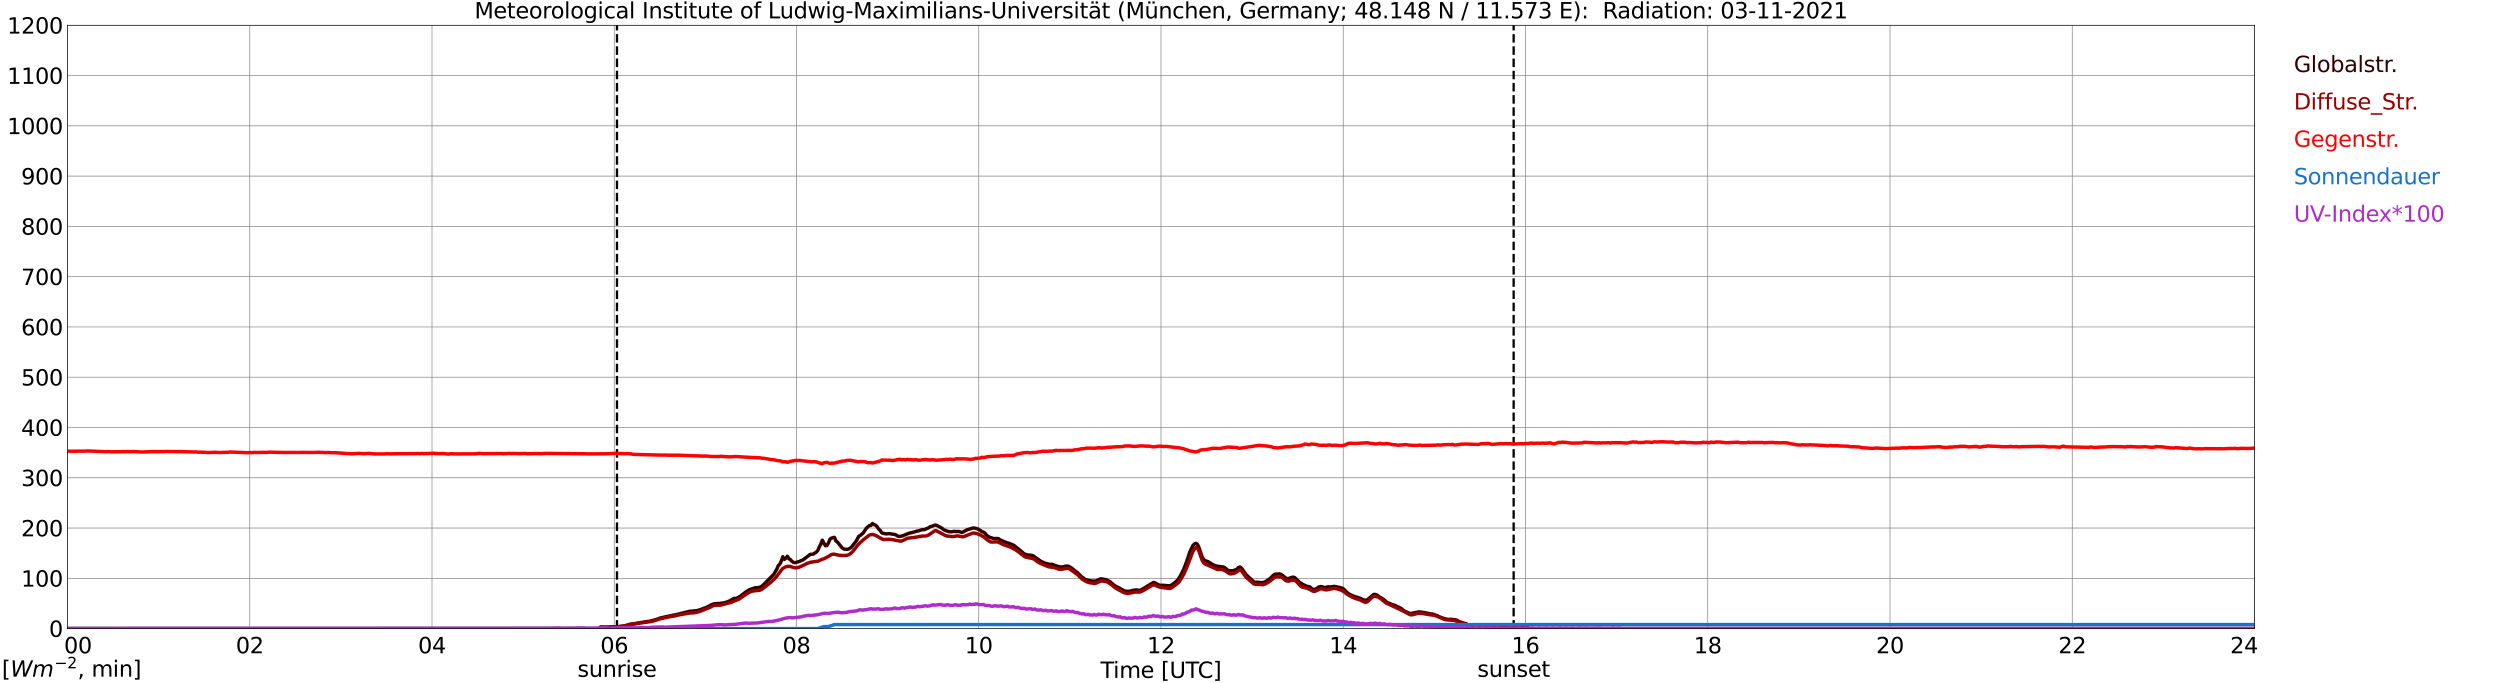 <?xml version="1.0" encoding="utf-8" standalone="no"?>
<!DOCTYPE svg PUBLIC "-//W3C//DTD SVG 1.1//EN"
  "http://www.w3.org/Graphics/SVG/1.1/DTD/svg11.dtd">
<svg xmlns:xlink="http://www.w3.org/1999/xlink" width="1085.4pt" height="296.64pt" viewBox="0 0 1085.4 296.64" xmlns="http://www.w3.org/2000/svg" version="1.1">
 <defs>
  <style type="text/css">*{stroke-linejoin: round; stroke-linecap: butt}</style>
 </defs>
 <g id="figure_1">
  <g id="patch_1">
   <path d="M 0 296.64 
L 1085.4 296.64 
L 1085.4 0 
L 0 0 
z
" style="fill: #ffffff"/>
  </g>
  <g id="axes_1">
   <g id="patch_2">
    <path d="M 29.306 272.909 
L 978.814 272.909 
L 978.814 10.976 
L 29.306 10.976 
z
" style="fill: #ffffff"/>
   </g>
   <g id="patch_3">
    <path d="M 978.814 272.909 
L 978.814 272.909 
L 978.814 10.976 
L 978.814 10.976 
z
" clip-path="url(#pc56d17f1fe)" style="fill: #d3d3d3; opacity: 0.25; stroke: #d3d3d3; stroke-linejoin: miter"/>
   </g>
   <g id="matplotlib.axis_1">
    <g id="xtick_1">
     <g id="line2d_1">
      <path d="M 29.306 272.909 
L 29.306 10.976 
" clip-path="url(#pc56d17f1fe)" style="fill: none; stroke: #808080; stroke-width: 0.3; stroke-linecap: square"/>
     </g>
     <g id="line2d_2"/>
     <g id="text_1">
      <!--    00 -->
      <g transform="translate(18.733 283.627) scale(0.095 -0.095)">
       <defs>
        <path id="DejaVuSans-20" transform="scale(0.016)"/>
        <path id="DejaVuSans-30" d="M 2034 4250 
Q 1547 4250 1301 3770 
Q 1056 3291 1056 2328 
Q 1056 1369 1301 889 
Q 1547 409 2034 409 
Q 2525 409 2770 889 
Q 3016 1369 3016 2328 
Q 3016 3291 2770 3770 
Q 2525 4250 2034 4250 
z
M 2034 4750 
Q 2819 4750 3233 4129 
Q 3647 3509 3647 2328 
Q 3647 1150 3233 529 
Q 2819 -91 2034 -91 
Q 1250 -91 836 529 
Q 422 1150 422 2328 
Q 422 3509 836 4129 
Q 1250 4750 2034 4750 
z
" transform="scale(0.016)"/>
       </defs>
       <use xlink:href="#DejaVuSans-20"/>
       <use xlink:href="#DejaVuSans-20" transform="translate(31.787 0)"/>
       <use xlink:href="#DejaVuSans-20" transform="translate(63.574 0)"/>
       <use xlink:href="#DejaVuSans-30" transform="translate(95.361 0)"/>
       <use xlink:href="#DejaVuSans-30" transform="translate(158.984 0)"/>
      </g>
     </g>
    </g>
    <g id="xtick_2">
     <g id="line2d_3">
      <path d="M 108.431 272.909 
L 108.431 10.976 
" clip-path="url(#pc56d17f1fe)" style="fill: none; stroke: #808080; stroke-width: 0.3; stroke-linecap: square"/>
     </g>
     <g id="line2d_4"/>
     <g id="text_2">
      <!-- 02 -->
      <g transform="translate(102.387 283.627) scale(0.095 -0.095)">
       <defs>
        <path id="DejaVuSans-32" d="M 1228 531 
L 3431 531 
L 3431 0 
L 469 0 
L 469 531 
Q 828 903 1448 1529 
Q 2069 2156 2228 2338 
Q 2531 2678 2651 2914 
Q 2772 3150 2772 3378 
Q 2772 3750 2511 3984 
Q 2250 4219 1831 4219 
Q 1534 4219 1204 4116 
Q 875 4013 500 3803 
L 500 4441 
Q 881 4594 1212 4672 
Q 1544 4750 1819 4750 
Q 2544 4750 2975 4387 
Q 3406 4025 3406 3419 
Q 3406 3131 3298 2873 
Q 3191 2616 2906 2266 
Q 2828 2175 2409 1742 
Q 1991 1309 1228 531 
z
" transform="scale(0.016)"/>
       </defs>
       <use xlink:href="#DejaVuSans-30"/>
       <use xlink:href="#DejaVuSans-32" transform="translate(63.623 0)"/>
      </g>
     </g>
    </g>
    <g id="xtick_3">
     <g id="line2d_5">
      <path d="M 187.557 272.909 
L 187.557 10.976 
" clip-path="url(#pc56d17f1fe)" style="fill: none; stroke: #808080; stroke-width: 0.3; stroke-linecap: square"/>
     </g>
     <g id="line2d_6"/>
     <g id="text_3">
      <!-- 04 -->
      <g transform="translate(181.513 283.627) scale(0.095 -0.095)">
       <defs>
        <path id="DejaVuSans-34" d="M 2419 4116 
L 825 1625 
L 2419 1625 
L 2419 4116 
z
M 2253 4666 
L 3047 4666 
L 3047 1625 
L 3713 1625 
L 3713 1100 
L 3047 1100 
L 3047 0 
L 2419 0 
L 2419 1100 
L 313 1100 
L 313 1709 
L 2253 4666 
z
" transform="scale(0.016)"/>
       </defs>
       <use xlink:href="#DejaVuSans-30"/>
       <use xlink:href="#DejaVuSans-34" transform="translate(63.623 0)"/>
      </g>
     </g>
    </g>
    <g id="xtick_4">
     <g id="line2d_7">
      <path d="M 266.683 272.909 
L 266.683 10.976 
" clip-path="url(#pc56d17f1fe)" style="fill: none; stroke: #808080; stroke-width: 0.3; stroke-linecap: square"/>
     </g>
     <g id="line2d_8"/>
     <g id="text_4">
      <!-- 06 -->
      <g transform="translate(260.638 283.627) scale(0.095 -0.095)">
       <defs>
        <path id="DejaVuSans-36" d="M 2113 2584 
Q 1688 2584 1439 2293 
Q 1191 2003 1191 1497 
Q 1191 994 1439 701 
Q 1688 409 2113 409 
Q 2538 409 2786 701 
Q 3034 994 3034 1497 
Q 3034 2003 2786 2293 
Q 2538 2584 2113 2584 
z
M 3366 4563 
L 3366 3988 
Q 3128 4100 2886 4159 
Q 2644 4219 2406 4219 
Q 1781 4219 1451 3797 
Q 1122 3375 1075 2522 
Q 1259 2794 1537 2939 
Q 1816 3084 2150 3084 
Q 2853 3084 3261 2657 
Q 3669 2231 3669 1497 
Q 3669 778 3244 343 
Q 2819 -91 2113 -91 
Q 1303 -91 875 529 
Q 447 1150 447 2328 
Q 447 3434 972 4092 
Q 1497 4750 2381 4750 
Q 2619 4750 2861 4703 
Q 3103 4656 3366 4563 
z
" transform="scale(0.016)"/>
       </defs>
       <use xlink:href="#DejaVuSans-30"/>
       <use xlink:href="#DejaVuSans-36" transform="translate(63.623 0)"/>
      </g>
     </g>
    </g>
    <g id="xtick_5">
     <g id="line2d_9">
      <path d="M 345.808 272.909 
L 345.808 10.976 
" clip-path="url(#pc56d17f1fe)" style="fill: none; stroke: #808080; stroke-width: 0.3; stroke-linecap: square"/>
     </g>
     <g id="line2d_10"/>
     <g id="text_5">
      <!-- 08 -->
      <g transform="translate(339.764 283.627) scale(0.095 -0.095)">
       <defs>
        <path id="DejaVuSans-38" d="M 2034 2216 
Q 1584 2216 1326 1975 
Q 1069 1734 1069 1313 
Q 1069 891 1326 650 
Q 1584 409 2034 409 
Q 2484 409 2743 651 
Q 3003 894 3003 1313 
Q 3003 1734 2745 1975 
Q 2488 2216 2034 2216 
z
M 1403 2484 
Q 997 2584 770 2862 
Q 544 3141 544 3541 
Q 544 4100 942 4425 
Q 1341 4750 2034 4750 
Q 2731 4750 3128 4425 
Q 3525 4100 3525 3541 
Q 3525 3141 3298 2862 
Q 3072 2584 2669 2484 
Q 3125 2378 3379 2068 
Q 3634 1759 3634 1313 
Q 3634 634 3220 271 
Q 2806 -91 2034 -91 
Q 1263 -91 848 271 
Q 434 634 434 1313 
Q 434 1759 690 2068 
Q 947 2378 1403 2484 
z
M 1172 3481 
Q 1172 3119 1398 2916 
Q 1625 2713 2034 2713 
Q 2441 2713 2670 2916 
Q 2900 3119 2900 3481 
Q 2900 3844 2670 4047 
Q 2441 4250 2034 4250 
Q 1625 4250 1398 4047 
Q 1172 3844 1172 3481 
z
" transform="scale(0.016)"/>
       </defs>
       <use xlink:href="#DejaVuSans-30"/>
       <use xlink:href="#DejaVuSans-38" transform="translate(63.623 0)"/>
      </g>
     </g>
    </g>
    <g id="xtick_6">
     <g id="line2d_11">
      <path d="M 424.934 272.909 
L 424.934 10.976 
" clip-path="url(#pc56d17f1fe)" style="fill: none; stroke: #808080; stroke-width: 0.3; stroke-linecap: square"/>
     </g>
     <g id="line2d_12"/>
     <g id="text_6">
      <!-- 10 -->
      <g transform="translate(418.89 283.627) scale(0.095 -0.095)">
       <defs>
        <path id="DejaVuSans-31" d="M 794 531 
L 1825 531 
L 1825 4091 
L 703 3866 
L 703 4441 
L 1819 4666 
L 2450 4666 
L 2450 531 
L 3481 531 
L 3481 0 
L 794 0 
L 794 531 
z
" transform="scale(0.016)"/>
       </defs>
       <use xlink:href="#DejaVuSans-31"/>
       <use xlink:href="#DejaVuSans-30" transform="translate(63.623 0)"/>
      </g>
     </g>
    </g>
    <g id="xtick_7">
     <g id="line2d_13">
      <path d="M 504.06 272.909 
L 504.06 10.976 
" clip-path="url(#pc56d17f1fe)" style="fill: none; stroke: #808080; stroke-width: 0.3; stroke-linecap: square"/>
     </g>
     <g id="line2d_14"/>
     <g id="text_7">
      <!-- 12 -->
      <g transform="translate(498.015 283.627) scale(0.095 -0.095)">
       <use xlink:href="#DejaVuSans-31"/>
       <use xlink:href="#DejaVuSans-32" transform="translate(63.623 0)"/>
      </g>
     </g>
    </g>
    <g id="xtick_8">
     <g id="line2d_15">
      <path d="M 583.185 272.909 
L 583.185 10.976 
" clip-path="url(#pc56d17f1fe)" style="fill: none; stroke: #808080; stroke-width: 0.3; stroke-linecap: square"/>
     </g>
     <g id="line2d_16"/>
     <g id="text_8">
      <!-- 14 -->
      <g transform="translate(577.141 283.627) scale(0.095 -0.095)">
       <use xlink:href="#DejaVuSans-31"/>
       <use xlink:href="#DejaVuSans-34" transform="translate(63.623 0)"/>
      </g>
     </g>
    </g>
    <g id="xtick_9">
     <g id="line2d_17">
      <path d="M 662.311 272.909 
L 662.311 10.976 
" clip-path="url(#pc56d17f1fe)" style="fill: none; stroke: #808080; stroke-width: 0.3; stroke-linecap: square"/>
     </g>
     <g id="line2d_18"/>
     <g id="text_9">
      <!-- 16 -->
      <g transform="translate(656.267 283.627) scale(0.095 -0.095)">
       <use xlink:href="#DejaVuSans-31"/>
       <use xlink:href="#DejaVuSans-36" transform="translate(63.623 0)"/>
      </g>
     </g>
    </g>
    <g id="xtick_10">
     <g id="line2d_19">
      <path d="M 741.437 272.909 
L 741.437 10.976 
" clip-path="url(#pc56d17f1fe)" style="fill: none; stroke: #808080; stroke-width: 0.3; stroke-linecap: square"/>
     </g>
     <g id="line2d_20"/>
     <g id="text_10">
      <!-- 18 -->
      <g transform="translate(735.392 283.627) scale(0.095 -0.095)">
       <use xlink:href="#DejaVuSans-31"/>
       <use xlink:href="#DejaVuSans-38" transform="translate(63.623 0)"/>
      </g>
     </g>
    </g>
    <g id="xtick_11">
     <g id="line2d_21">
      <path d="M 820.562 272.909 
L 820.562 10.976 
" clip-path="url(#pc56d17f1fe)" style="fill: none; stroke: #808080; stroke-width: 0.3; stroke-linecap: square"/>
     </g>
     <g id="line2d_22"/>
     <g id="text_11">
      <!-- 20 -->
      <g transform="translate(814.518 283.627) scale(0.095 -0.095)">
       <use xlink:href="#DejaVuSans-32"/>
       <use xlink:href="#DejaVuSans-30" transform="translate(63.623 0)"/>
      </g>
     </g>
    </g>
    <g id="xtick_12">
     <g id="line2d_23">
      <path d="M 899.688 272.909 
L 899.688 10.976 
" clip-path="url(#pc56d17f1fe)" style="fill: none; stroke: #808080; stroke-width: 0.3; stroke-linecap: square"/>
     </g>
     <g id="line2d_24"/>
     <g id="text_12">
      <!-- 22 -->
      <g transform="translate(893.644 283.627) scale(0.095 -0.095)">
       <use xlink:href="#DejaVuSans-32"/>
       <use xlink:href="#DejaVuSans-32" transform="translate(63.623 0)"/>
      </g>
     </g>
    </g>
    <g id="xtick_13">
     <g id="line2d_25">
      <path d="M 978.814 272.909 
L 978.814 10.976 
" clip-path="url(#pc56d17f1fe)" style="fill: none; stroke: #808080; stroke-width: 0.3; stroke-linecap: square"/>
     </g>
     <g id="line2d_26"/>
     <g id="text_13">
      <!-- 24    -->
      <g transform="translate(968.241 283.627) scale(0.095 -0.095)">
       <use xlink:href="#DejaVuSans-32"/>
       <use xlink:href="#DejaVuSans-34" transform="translate(63.623 0)"/>
       <use xlink:href="#DejaVuSans-20" transform="translate(127.246 0)"/>
       <use xlink:href="#DejaVuSans-20" transform="translate(159.033 0)"/>
       <use xlink:href="#DejaVuSans-20" transform="translate(190.82 0)"/>
      </g>
     </g>
    </g>
    <g id="text_14">
     <!-- Time [UTC] -->
     <g transform="translate(477.806 294.322) scale(0.095 -0.095)">
      <defs>
       <path id="DejaVuSans-54" d="M -19 4666 
L 3928 4666 
L 3928 4134 
L 2272 4134 
L 2272 0 
L 1638 0 
L 1638 4134 
L -19 4134 
L -19 4666 
z
" transform="scale(0.016)"/>
       <path id="DejaVuSans-69" d="M 603 3500 
L 1178 3500 
L 1178 0 
L 603 0 
L 603 3500 
z
M 603 4863 
L 1178 4863 
L 1178 4134 
L 603 4134 
L 603 4863 
z
" transform="scale(0.016)"/>
       <path id="DejaVuSans-6d" d="M 3328 2828 
Q 3544 3216 3844 3400 
Q 4144 3584 4550 3584 
Q 5097 3584 5394 3201 
Q 5691 2819 5691 2113 
L 5691 0 
L 5113 0 
L 5113 2094 
Q 5113 2597 4934 2840 
Q 4756 3084 4391 3084 
Q 3944 3084 3684 2787 
Q 3425 2491 3425 1978 
L 3425 0 
L 2847 0 
L 2847 2094 
Q 2847 2600 2669 2842 
Q 2491 3084 2119 3084 
Q 1678 3084 1418 2786 
Q 1159 2488 1159 1978 
L 1159 0 
L 581 0 
L 581 3500 
L 1159 3500 
L 1159 2956 
Q 1356 3278 1631 3431 
Q 1906 3584 2284 3584 
Q 2666 3584 2933 3390 
Q 3200 3197 3328 2828 
z
" transform="scale(0.016)"/>
       <path id="DejaVuSans-65" d="M 3597 1894 
L 3597 1613 
L 953 1613 
Q 991 1019 1311 708 
Q 1631 397 2203 397 
Q 2534 397 2845 478 
Q 3156 559 3463 722 
L 3463 178 
Q 3153 47 2828 -22 
Q 2503 -91 2169 -91 
Q 1331 -91 842 396 
Q 353 884 353 1716 
Q 353 2575 817 3079 
Q 1281 3584 2069 3584 
Q 2775 3584 3186 3129 
Q 3597 2675 3597 1894 
z
M 3022 2063 
Q 3016 2534 2758 2815 
Q 2500 3097 2075 3097 
Q 1594 3097 1305 2825 
Q 1016 2553 972 2059 
L 3022 2063 
z
" transform="scale(0.016)"/>
       <path id="DejaVuSans-5b" d="M 550 4863 
L 1875 4863 
L 1875 4416 
L 1125 4416 
L 1125 -397 
L 1875 -397 
L 1875 -844 
L 550 -844 
L 550 4863 
z
" transform="scale(0.016)"/>
       <path id="DejaVuSans-55" d="M 556 4666 
L 1191 4666 
L 1191 1831 
Q 1191 1081 1462 751 
Q 1734 422 2344 422 
Q 2950 422 3222 751 
Q 3494 1081 3494 1831 
L 3494 4666 
L 4128 4666 
L 4128 1753 
Q 4128 841 3676 375 
Q 3225 -91 2344 -91 
Q 1459 -91 1007 375 
Q 556 841 556 1753 
L 556 4666 
z
" transform="scale(0.016)"/>
       <path id="DejaVuSans-43" d="M 4122 4306 
L 4122 3641 
Q 3803 3938 3442 4084 
Q 3081 4231 2675 4231 
Q 1875 4231 1450 3742 
Q 1025 3253 1025 2328 
Q 1025 1406 1450 917 
Q 1875 428 2675 428 
Q 3081 428 3442 575 
Q 3803 722 4122 1019 
L 4122 359 
Q 3791 134 3420 21 
Q 3050 -91 2638 -91 
Q 1578 -91 968 557 
Q 359 1206 359 2328 
Q 359 3453 968 4101 
Q 1578 4750 2638 4750 
Q 3056 4750 3426 4639 
Q 3797 4528 4122 4306 
z
" transform="scale(0.016)"/>
       <path id="DejaVuSans-5d" d="M 1947 4863 
L 1947 -844 
L 622 -844 
L 622 -397 
L 1369 -397 
L 1369 4416 
L 622 4416 
L 622 4863 
L 1947 4863 
z
" transform="scale(0.016)"/>
      </defs>
      <use xlink:href="#DejaVuSans-54"/>
      <use xlink:href="#DejaVuSans-69" transform="translate(57.959 0)"/>
      <use xlink:href="#DejaVuSans-6d" transform="translate(85.742 0)"/>
      <use xlink:href="#DejaVuSans-65" transform="translate(183.154 0)"/>
      <use xlink:href="#DejaVuSans-20" transform="translate(244.678 0)"/>
      <use xlink:href="#DejaVuSans-5b" transform="translate(276.465 0)"/>
      <use xlink:href="#DejaVuSans-55" transform="translate(315.479 0)"/>
      <use xlink:href="#DejaVuSans-54" transform="translate(388.672 0)"/>
      <use xlink:href="#DejaVuSans-43" transform="translate(443.881 0)"/>
      <use xlink:href="#DejaVuSans-5d" transform="translate(513.705 0)"/>
     </g>
    </g>
   </g>
   <g id="matplotlib.axis_2">
    <g id="ytick_1">
     <g id="line2d_27">
      <path d="M 29.306 272.909 
L 978.814 272.909 
" clip-path="url(#pc56d17f1fe)" style="fill: none; stroke: #808080; stroke-width: 0.3; stroke-linecap: square"/>
     </g>
     <g id="line2d_28"/>
     <g id="text_15">
      <!-- 0 -->
      <g transform="translate(21.261 276.518) scale(0.095 -0.095)">
       <use xlink:href="#DejaVuSans-30"/>
      </g>
     </g>
    </g>
    <g id="ytick_2">
     <g id="line2d_29">
      <path d="M 29.306 251.081 
L 978.814 251.081 
" clip-path="url(#pc56d17f1fe)" style="fill: none; stroke: #808080; stroke-width: 0.3; stroke-linecap: square"/>
     </g>
     <g id="line2d_30"/>
     <g id="text_16">
      <!-- 100 -->
      <g transform="translate(9.173 254.69) scale(0.095 -0.095)">
       <use xlink:href="#DejaVuSans-31"/>
       <use xlink:href="#DejaVuSans-30" transform="translate(63.623 0)"/>
       <use xlink:href="#DejaVuSans-30" transform="translate(127.246 0)"/>
      </g>
     </g>
    </g>
    <g id="ytick_3">
     <g id="line2d_31">
      <path d="M 29.306 229.253 
L 978.814 229.253 
" clip-path="url(#pc56d17f1fe)" style="fill: none; stroke: #808080; stroke-width: 0.3; stroke-linecap: square"/>
     </g>
     <g id="line2d_32"/>
     <g id="text_17">
      <!-- 200 -->
      <g transform="translate(9.173 232.863) scale(0.095 -0.095)">
       <use xlink:href="#DejaVuSans-32"/>
       <use xlink:href="#DejaVuSans-30" transform="translate(63.623 0)"/>
       <use xlink:href="#DejaVuSans-30" transform="translate(127.246 0)"/>
      </g>
     </g>
    </g>
    <g id="ytick_4">
     <g id="line2d_33">
      <path d="M 29.306 207.426 
L 978.814 207.426 
" clip-path="url(#pc56d17f1fe)" style="fill: none; stroke: #808080; stroke-width: 0.3; stroke-linecap: square"/>
     </g>
     <g id="line2d_34"/>
     <g id="text_18">
      <!-- 300 -->
      <g transform="translate(9.173 211.035) scale(0.095 -0.095)">
       <defs>
        <path id="DejaVuSans-33" d="M 2597 2516 
Q 3050 2419 3304 2112 
Q 3559 1806 3559 1356 
Q 3559 666 3084 287 
Q 2609 -91 1734 -91 
Q 1441 -91 1130 -33 
Q 819 25 488 141 
L 488 750 
Q 750 597 1062 519 
Q 1375 441 1716 441 
Q 2309 441 2620 675 
Q 2931 909 2931 1356 
Q 2931 1769 2642 2001 
Q 2353 2234 1838 2234 
L 1294 2234 
L 1294 2753 
L 1863 2753 
Q 2328 2753 2575 2939 
Q 2822 3125 2822 3475 
Q 2822 3834 2567 4026 
Q 2313 4219 1838 4219 
Q 1578 4219 1281 4162 
Q 984 4106 628 3988 
L 628 4550 
Q 988 4650 1302 4700 
Q 1616 4750 1894 4750 
Q 2613 4750 3031 4423 
Q 3450 4097 3450 3541 
Q 3450 3153 3228 2886 
Q 3006 2619 2597 2516 
z
" transform="scale(0.016)"/>
       </defs>
       <use xlink:href="#DejaVuSans-33"/>
       <use xlink:href="#DejaVuSans-30" transform="translate(63.623 0)"/>
       <use xlink:href="#DejaVuSans-30" transform="translate(127.246 0)"/>
      </g>
     </g>
    </g>
    <g id="ytick_5">
     <g id="line2d_35">
      <path d="M 29.306 185.598 
L 978.814 185.598 
" clip-path="url(#pc56d17f1fe)" style="fill: none; stroke: #808080; stroke-width: 0.3; stroke-linecap: square"/>
     </g>
     <g id="line2d_36"/>
     <g id="text_19">
      <!-- 400 -->
      <g transform="translate(9.173 189.207) scale(0.095 -0.095)">
       <use xlink:href="#DejaVuSans-34"/>
       <use xlink:href="#DejaVuSans-30" transform="translate(63.623 0)"/>
       <use xlink:href="#DejaVuSans-30" transform="translate(127.246 0)"/>
      </g>
     </g>
    </g>
    <g id="ytick_6">
     <g id="line2d_37">
      <path d="M 29.306 163.77 
L 978.814 163.77 
" clip-path="url(#pc56d17f1fe)" style="fill: none; stroke: #808080; stroke-width: 0.3; stroke-linecap: square"/>
     </g>
     <g id="line2d_38"/>
     <g id="text_20">
      <!-- 500 -->
      <g transform="translate(9.173 167.379) scale(0.095 -0.095)">
       <defs>
        <path id="DejaVuSans-35" d="M 691 4666 
L 3169 4666 
L 3169 4134 
L 1269 4134 
L 1269 2991 
Q 1406 3038 1543 3061 
Q 1681 3084 1819 3084 
Q 2600 3084 3056 2656 
Q 3513 2228 3513 1497 
Q 3513 744 3044 326 
Q 2575 -91 1722 -91 
Q 1428 -91 1123 -41 
Q 819 9 494 109 
L 494 744 
Q 775 591 1075 516 
Q 1375 441 1709 441 
Q 2250 441 2565 725 
Q 2881 1009 2881 1497 
Q 2881 1984 2565 2268 
Q 2250 2553 1709 2553 
Q 1456 2553 1204 2497 
Q 953 2441 691 2322 
L 691 4666 
z
" transform="scale(0.016)"/>
       </defs>
       <use xlink:href="#DejaVuSans-35"/>
       <use xlink:href="#DejaVuSans-30" transform="translate(63.623 0)"/>
       <use xlink:href="#DejaVuSans-30" transform="translate(127.246 0)"/>
      </g>
     </g>
    </g>
    <g id="ytick_7">
     <g id="line2d_39">
      <path d="M 29.306 141.942 
L 978.814 141.942 
" clip-path="url(#pc56d17f1fe)" style="fill: none; stroke: #808080; stroke-width: 0.3; stroke-linecap: square"/>
     </g>
     <g id="line2d_40"/>
     <g id="text_21">
      <!-- 600 -->
      <g transform="translate(9.173 145.551) scale(0.095 -0.095)">
       <use xlink:href="#DejaVuSans-36"/>
       <use xlink:href="#DejaVuSans-30" transform="translate(63.623 0)"/>
       <use xlink:href="#DejaVuSans-30" transform="translate(127.246 0)"/>
      </g>
     </g>
    </g>
    <g id="ytick_8">
     <g id="line2d_41">
      <path d="M 29.306 120.114 
L 978.814 120.114 
" clip-path="url(#pc56d17f1fe)" style="fill: none; stroke: #808080; stroke-width: 0.3; stroke-linecap: square"/>
     </g>
     <g id="line2d_42"/>
     <g id="text_22">
      <!-- 700 -->
      <g transform="translate(9.173 123.724) scale(0.095 -0.095)">
       <defs>
        <path id="DejaVuSans-37" d="M 525 4666 
L 3525 4666 
L 3525 4397 
L 1831 0 
L 1172 0 
L 2766 4134 
L 525 4134 
L 525 4666 
z
" transform="scale(0.016)"/>
       </defs>
       <use xlink:href="#DejaVuSans-37"/>
       <use xlink:href="#DejaVuSans-30" transform="translate(63.623 0)"/>
       <use xlink:href="#DejaVuSans-30" transform="translate(127.246 0)"/>
      </g>
     </g>
    </g>
    <g id="ytick_9">
     <g id="line2d_43">
      <path d="M 29.306 98.287 
L 978.814 98.287 
" clip-path="url(#pc56d17f1fe)" style="fill: none; stroke: #808080; stroke-width: 0.3; stroke-linecap: square"/>
     </g>
     <g id="line2d_44"/>
     <g id="text_23">
      <!-- 800 -->
      <g transform="translate(9.173 101.896) scale(0.095 -0.095)">
       <use xlink:href="#DejaVuSans-38"/>
       <use xlink:href="#DejaVuSans-30" transform="translate(63.623 0)"/>
       <use xlink:href="#DejaVuSans-30" transform="translate(127.246 0)"/>
      </g>
     </g>
    </g>
    <g id="ytick_10">
     <g id="line2d_45">
      <path d="M 29.306 76.459 
L 978.814 76.459 
" clip-path="url(#pc56d17f1fe)" style="fill: none; stroke: #808080; stroke-width: 0.3; stroke-linecap: square"/>
     </g>
     <g id="line2d_46"/>
     <g id="text_24">
      <!-- 900 -->
      <g transform="translate(9.173 80.068) scale(0.095 -0.095)">
       <defs>
        <path id="DejaVuSans-39" d="M 703 97 
L 703 672 
Q 941 559 1184 500 
Q 1428 441 1663 441 
Q 2288 441 2617 861 
Q 2947 1281 2994 2138 
Q 2813 1869 2534 1725 
Q 2256 1581 1919 1581 
Q 1219 1581 811 2004 
Q 403 2428 403 3163 
Q 403 3881 828 4315 
Q 1253 4750 1959 4750 
Q 2769 4750 3195 4129 
Q 3622 3509 3622 2328 
Q 3622 1225 3098 567 
Q 2575 -91 1691 -91 
Q 1453 -91 1209 -44 
Q 966 3 703 97 
z
M 1959 2075 
Q 2384 2075 2632 2365 
Q 2881 2656 2881 3163 
Q 2881 3666 2632 3958 
Q 2384 4250 1959 4250 
Q 1534 4250 1286 3958 
Q 1038 3666 1038 3163 
Q 1038 2656 1286 2365 
Q 1534 2075 1959 2075 
z
" transform="scale(0.016)"/>
       </defs>
       <use xlink:href="#DejaVuSans-39"/>
       <use xlink:href="#DejaVuSans-30" transform="translate(63.623 0)"/>
       <use xlink:href="#DejaVuSans-30" transform="translate(127.246 0)"/>
      </g>
     </g>
    </g>
    <g id="ytick_11">
     <g id="line2d_47">
      <path d="M 29.306 54.631 
L 978.814 54.631 
" clip-path="url(#pc56d17f1fe)" style="fill: none; stroke: #808080; stroke-width: 0.3; stroke-linecap: square"/>
     </g>
     <g id="line2d_48"/>
     <g id="text_25">
      <!-- 1000 -->
      <g transform="translate(3.128 58.24) scale(0.095 -0.095)">
       <use xlink:href="#DejaVuSans-31"/>
       <use xlink:href="#DejaVuSans-30" transform="translate(63.623 0)"/>
       <use xlink:href="#DejaVuSans-30" transform="translate(127.246 0)"/>
       <use xlink:href="#DejaVuSans-30" transform="translate(190.869 0)"/>
      </g>
     </g>
    </g>
    <g id="ytick_12">
     <g id="line2d_49">
      <path d="M 29.306 32.803 
L 978.814 32.803 
" clip-path="url(#pc56d17f1fe)" style="fill: none; stroke: #808080; stroke-width: 0.3; stroke-linecap: square"/>
     </g>
     <g id="line2d_50"/>
     <g id="text_26">
      <!-- 1100 -->
      <g transform="translate(3.128 36.413) scale(0.095 -0.095)">
       <use xlink:href="#DejaVuSans-31"/>
       <use xlink:href="#DejaVuSans-31" transform="translate(63.623 0)"/>
       <use xlink:href="#DejaVuSans-30" transform="translate(127.246 0)"/>
       <use xlink:href="#DejaVuSans-30" transform="translate(190.869 0)"/>
      </g>
     </g>
    </g>
    <g id="ytick_13">
     <g id="line2d_51">
      <path d="M 29.306 10.976 
L 978.814 10.976 
" clip-path="url(#pc56d17f1fe)" style="fill: none; stroke: #808080; stroke-width: 0.3; stroke-linecap: square"/>
     </g>
     <g id="line2d_52"/>
     <g id="text_27">
      <!-- 1200 -->
      <g transform="translate(3.128 14.585) scale(0.095 -0.095)">
       <use xlink:href="#DejaVuSans-31"/>
       <use xlink:href="#DejaVuSans-32" transform="translate(63.623 0)"/>
       <use xlink:href="#DejaVuSans-30" transform="translate(127.246 0)"/>
       <use xlink:href="#DejaVuSans-30" transform="translate(190.869 0)"/>
      </g>
     </g>
    </g>
   </g>
   <g id="line2d_53">
    <path d="M 267.87 272.909 
L 267.87 10.976 
" clip-path="url(#pc56d17f1fe)" style="fill: none; stroke-dasharray: 3.7,1.6; stroke-dashoffset: 0; stroke: #000000"/>
   </g>
   <g id="line2d_54">
    <path d="M 657.168 272.909 
L 657.168 10.976 
" clip-path="url(#pc56d17f1fe)" style="fill: none; stroke-dasharray: 3.7,1.6; stroke-dashoffset: 0; stroke: #000000"/>
   </g>
   <g id="line2d_55">
    <path d="M 29.306 272.909 
L 260.089 272.909 
L 260.748 272.204 
L 262.067 272.271 
L 262.726 272.322 
L 264.045 272.254 
L 269.32 272.018 
L 269.98 271.848 
L 271.298 271.73 
L 273.277 271.088 
L 274.595 270.955 
L 277.233 270.447 
L 279.87 270.025 
L 280.53 269.975 
L 281.189 269.79 
L 281.849 269.79 
L 285.145 268.877 
L 286.464 268.371 
L 289.761 267.611 
L 293.717 266.819 
L 295.696 266.312 
L 297.014 265.992 
L 299.652 265.35 
L 300.311 265.367 
L 301.63 265.18 
L 302.289 265.18 
L 303.608 264.843 
L 306.905 263.628 
L 308.883 262.565 
L 310.202 262.108 
L 312.839 261.973 
L 314.158 261.755 
L 315.477 261.434 
L 316.796 260.875 
L 318.114 260.116 
L 318.774 259.762 
L 319.433 259.862 
L 320.752 259.256 
L 321.411 258.85 
L 324.049 256.824 
L 325.368 256.032 
L 328.005 255.137 
L 328.665 255.187 
L 329.983 254.934 
L 330.643 254.58 
L 331.302 254.056 
L 335.918 249.381 
L 337.236 247.152 
L 337.896 245.565 
L 338.555 244.956 
L 339.215 243.572 
L 339.874 241.715 
L 340.533 242.88 
L 341.193 242.374 
L 341.852 241.496 
L 342.512 242.577 
L 343.171 242.948 
L 343.83 243.725 
L 344.49 244.164 
L 345.149 244.314 
L 347.127 243.74 
L 347.787 243.387 
L 348.446 243.201 
L 351.083 241.226 
L 351.743 240.687 
L 353.062 240.584 
L 354.38 239.724 
L 355.04 239.047 
L 355.699 237.445 
L 356.359 236.28 
L 357.018 234.525 
L 358.337 236.921 
L 358.996 236.871 
L 359.655 235.773 
L 360.315 234.119 
L 360.974 233.68 
L 361.634 233.392 
L 362.293 233.309 
L 362.952 234.896 
L 363.612 235.385 
L 365.59 237.832 
L 366.249 238.273 
L 366.909 238.491 
L 368.227 238.458 
L 369.546 237.681 
L 371.524 235.182 
L 372.184 234.101 
L 372.843 232.785 
L 373.502 232.482 
L 374.821 231.351 
L 376.14 229.325 
L 377.459 228.16 
L 378.118 228.142 
L 378.777 227.282 
L 379.437 227.721 
L 380.096 227.992 
L 380.756 228.598 
L 381.415 229.629 
L 382.074 230.203 
L 382.734 231.233 
L 383.393 231.536 
L 384.712 231.805 
L 386.031 231.672 
L 388.668 232.093 
L 389.987 232.853 
L 390.646 232.92 
L 391.965 232.617 
L 393.284 232.043 
L 394.603 231.536 
L 397.24 230.877 
L 397.899 230.624 
L 398.559 230.539 
L 399.878 230.1 
L 400.537 229.95 
L 401.196 229.982 
L 402.515 229.443 
L 403.175 229.155 
L 403.834 228.684 
L 405.153 228.295 
L 405.812 227.974 
L 406.471 228.007 
L 408.45 229.037 
L 409.109 229.443 
L 409.768 230.017 
L 411.746 230.792 
L 413.065 230.895 
L 414.384 230.659 
L 415.043 230.81 
L 415.703 230.709 
L 416.362 230.759 
L 417.681 231.165 
L 418.34 230.86 
L 419.659 230.1 
L 422.297 229.273 
L 422.956 229.24 
L 424.275 229.544 
L 425.593 230.27 
L 426.253 230.792 
L 426.912 230.98 
L 427.572 231.419 
L 428.231 232.246 
L 428.89 232.802 
L 429.55 233.191 
L 431.528 233.848 
L 432.847 233.78 
L 433.506 233.883 
L 434.165 234.354 
L 436.803 235.503 
L 438.122 235.909 
L 440.1 236.718 
L 442.737 238.812 
L 444.716 240.499 
L 446.034 240.905 
L 448.012 241.125 
L 448.672 241.394 
L 450.65 242.83 
L 451.969 243.725 
L 453.947 244.585 
L 455.925 245.041 
L 456.584 244.956 
L 459.222 245.886 
L 460.541 246.189 
L 461.859 246.054 
L 462.519 245.801 
L 463.838 245.801 
L 465.156 246.561 
L 467.134 248.147 
L 467.794 248.619 
L 469.113 249.953 
L 469.772 250.562 
L 470.431 250.968 
L 471.091 251.574 
L 472.409 251.963 
L 474.388 252.284 
L 475.706 252.266 
L 477.685 251.354 
L 478.344 251.339 
L 480.322 251.71 
L 480.981 252.098 
L 481.641 252.334 
L 483.619 254.006 
L 484.278 254.477 
L 486.256 255.44 
L 486.916 255.914 
L 487.575 256.182 
L 488.235 256.606 
L 489.553 256.724 
L 490.213 256.724 
L 490.872 256.606 
L 491.532 256.368 
L 492.85 256.167 
L 493.51 256.132 
L 494.169 256.285 
L 494.828 256.25 
L 495.488 256.047 
L 496.807 255.322 
L 498.125 254.477 
L 499.444 253.685 
L 500.763 252.891 
L 501.422 253.043 
L 503.4 254.106 
L 505.379 254.139 
L 506.697 254.274 
L 508.016 254.309 
L 508.675 254.006 
L 509.994 252.993 
L 511.313 251.845 
L 512.632 249.752 
L 513.95 247.067 
L 515.269 243.607 
L 516.588 239.589 
L 517.907 236.836 
L 518.566 236.195 
L 519.226 235.909 
L 519.885 236.33 
L 520.544 237.714 
L 521.863 241.682 
L 522.522 242.88 
L 523.182 243.404 
L 524.501 243.86 
L 525.819 244.686 
L 527.138 245.447 
L 528.457 245.834 
L 531.094 246.155 
L 531.754 246.443 
L 533.073 247.591 
L 533.732 247.827 
L 535.051 247.827 
L 536.369 247.438 
L 537.029 247.067 
L 537.688 246.425 
L 538.348 246.155 
L 539.007 246.661 
L 540.985 249.464 
L 544.282 252.537 
L 544.941 252.84 
L 545.601 252.773 
L 548.238 252.976 
L 549.557 252.469 
L 551.535 251.085 
L 552.854 249.767 
L 553.513 249.296 
L 555.491 249.16 
L 556.151 249.363 
L 556.81 249.802 
L 558.129 250.915 
L 558.788 251.221 
L 559.448 251.186 
L 560.766 250.697 
L 561.426 250.562 
L 562.085 250.73 
L 563.404 251.996 
L 564.063 252.705 
L 565.382 253.583 
L 567.36 254.545 
L 568.679 254.798 
L 569.338 255.407 
L 569.998 255.829 
L 570.657 255.896 
L 571.317 255.726 
L 572.635 254.816 
L 573.295 254.68 
L 573.954 254.713 
L 574.613 255.019 
L 575.273 255.086 
L 575.932 254.966 
L 576.592 254.731 
L 577.251 254.866 
L 579.229 254.58 
L 580.548 254.798 
L 582.526 255.287 
L 583.185 255.608 
L 583.845 256.2 
L 584.504 256.959 
L 585.823 257.972 
L 587.801 258.867 
L 590.439 259.712 
L 592.417 260.607 
L 593.076 260.589 
L 593.736 260.336 
L 596.373 258.09 
L 597.032 258.075 
L 597.692 258.293 
L 598.351 258.714 
L 599.011 259.288 
L 599.67 259.526 
L 600.989 260.471 
L 602.307 261.687 
L 602.967 261.838 
L 604.286 262.447 
L 605.604 262.833 
L 606.923 263.492 
L 608.242 264.117 
L 609.561 265.197 
L 612.198 266.413 
L 616.154 265.653 
L 618.133 265.906 
L 619.451 266.177 
L 621.429 266.566 
L 622.089 266.598 
L 623.408 267.14 
L 624.067 267.29 
L 624.726 267.729 
L 626.705 268.456 
L 628.023 268.794 
L 628.683 268.945 
L 630.001 268.86 
L 631.98 269.098 
L 632.639 269.333 
L 633.298 269.807 
L 634.617 270.246 
L 635.936 270.667 
L 636.595 270.752 
L 637.255 272.422 
L 637.914 271.494 
L 640.552 271.527 
L 641.211 271.527 
L 641.87 271.342 
L 643.189 271.662 
L 645.827 271.848 
L 646.486 271.815 
L 647.145 271.983 
L 647.805 271.833 
L 649.123 272.034 
L 650.442 272.051 
L 651.761 272.186 
L 654.399 272.204 
L 657.036 272.221 
L 658.355 272.154 
L 659.014 272.221 
L 660.992 272.119 
L 662.97 272.136 
L 663.63 272.909 
L 978.154 272.909 
L 978.154 272.909 
" clip-path="url(#pc56d17f1fe)" style="fill: none; stroke: #330000; stroke-width: 1.5; stroke-linecap: square"/>
   </g>
   <g id="line2d_56">
    <path d="M 29.306 272.909 
L 260.089 272.909 
L 260.748 272.348 
L 266.023 272.265 
L 270.639 271.887 
L 271.958 271.634 
L 273.277 271.173 
L 274.595 270.879 
L 275.255 270.92 
L 277.892 270.501 
L 283.167 269.746 
L 287.124 268.528 
L 287.783 268.445 
L 288.442 268.235 
L 289.102 268.15 
L 289.761 267.941 
L 292.399 267.522 
L 295.036 266.932 
L 298.992 266.221 
L 301.63 266.009 
L 303.608 265.548 
L 308.224 263.702 
L 309.543 262.988 
L 310.202 262.82 
L 312.839 262.735 
L 317.455 261.519 
L 320.752 260.174 
L 323.39 258.369 
L 325.368 257.11 
L 326.686 256.649 
L 328.005 256.44 
L 329.324 256.355 
L 329.983 256.23 
L 330.643 255.977 
L 334.599 252.871 
L 336.577 251.024 
L 337.896 249.346 
L 339.215 247.541 
L 339.874 246.785 
L 341.193 246.072 
L 341.852 245.903 
L 342.512 245.862 
L 343.171 245.945 
L 344.49 246.408 
L 345.149 246.532 
L 345.808 246.532 
L 347.127 246.196 
L 349.105 245.273 
L 350.424 244.603 
L 351.743 244.14 
L 354.38 243.721 
L 355.04 243.679 
L 357.018 242.797 
L 357.677 242.629 
L 359.655 241.579 
L 360.974 240.783 
L 361.634 240.615 
L 362.293 240.615 
L 364.271 241.075 
L 365.59 241.16 
L 366.909 241.16 
L 367.568 241.119 
L 368.227 240.951 
L 368.887 240.615 
L 369.546 240.11 
L 370.206 239.438 
L 372.843 236.122 
L 374.821 234.359 
L 377.459 232.303 
L 378.777 232.008 
L 380.096 232.429 
L 383.393 234.234 
L 385.371 234.149 
L 386.69 234.149 
L 390.646 234.904 
L 391.306 234.904 
L 391.965 234.695 
L 393.943 233.689 
L 395.262 233.521 
L 396.581 233.394 
L 400.537 232.722 
L 401.856 232.722 
L 402.515 232.554 
L 403.175 232.261 
L 405.812 230.456 
L 406.471 230.415 
L 407.79 231.085 
L 410.428 232.512 
L 411.087 232.722 
L 413.725 232.975 
L 415.703 232.639 
L 417.681 233.016 
L 418.34 233.016 
L 422.297 231.462 
L 422.956 231.421 
L 424.275 231.715 
L 425.593 232.261 
L 426.912 232.975 
L 428.231 234.025 
L 428.89 234.612 
L 430.209 235.326 
L 431.528 235.326 
L 432.847 235.241 
L 433.506 235.409 
L 435.484 236.417 
L 438.781 237.55 
L 441.419 239.019 
L 442.737 240.027 
L 444.716 241.579 
L 445.375 241.916 
L 446.694 242.167 
L 448.012 242.42 
L 448.672 242.629 
L 449.331 243.007 
L 450.65 244.057 
L 451.969 244.727 
L 454.606 245.818 
L 455.266 246.072 
L 457.903 246.449 
L 459.222 246.953 
L 459.881 247.163 
L 461.2 247.121 
L 463.178 246.742 
L 463.838 246.785 
L 464.497 247.078 
L 467.794 249.47 
L 469.772 251.402 
L 471.75 252.578 
L 473.069 252.998 
L 475.047 253.29 
L 475.706 253.249 
L 477.685 252.367 
L 478.344 252.242 
L 479.663 252.41 
L 480.322 252.535 
L 480.981 252.788 
L 482.3 253.67 
L 483.619 254.761 
L 484.278 255.263 
L 485.597 256.018 
L 487.575 257.068 
L 488.235 257.405 
L 489.553 257.656 
L 490.872 257.446 
L 492.85 257.027 
L 494.828 257.068 
L 495.488 256.859 
L 497.466 255.767 
L 498.785 254.971 
L 500.103 254.172 
L 500.763 253.962 
L 501.422 254.004 
L 502.741 254.676 
L 504.06 255.054 
L 505.379 255.18 
L 507.357 255.473 
L 508.016 255.473 
L 508.675 255.222 
L 511.313 253.249 
L 511.972 252.535 
L 513.291 250.437 
L 513.95 249.304 
L 515.269 246.281 
L 517.907 239.438 
L 518.566 238.347 
L 519.226 237.718 
L 519.885 237.969 
L 520.544 239.27 
L 521.863 243.134 
L 522.522 244.266 
L 523.182 244.854 
L 528.457 247.204 
L 530.435 247.287 
L 531.094 247.414 
L 531.754 247.709 
L 533.732 249.051 
L 534.391 249.178 
L 535.71 248.924 
L 536.369 248.673 
L 537.029 248.254 
L 537.688 247.667 
L 538.348 247.414 
L 539.007 247.792 
L 540.985 250.605 
L 542.304 251.738 
L 544.282 253.458 
L 544.941 253.711 
L 546.26 253.753 
L 546.919 253.711 
L 548.238 253.879 
L 549.557 253.458 
L 551.535 252.199 
L 553.513 250.605 
L 554.173 250.396 
L 555.491 250.479 
L 556.151 250.479 
L 556.81 250.856 
L 558.129 252.033 
L 558.788 252.242 
L 559.448 252.325 
L 560.766 251.948 
L 561.426 251.865 
L 562.085 251.948 
L 562.745 252.367 
L 564.723 254.508 
L 565.382 254.886 
L 567.36 255.348 
L 568.679 255.936 
L 569.998 256.649 
L 570.657 256.776 
L 571.317 256.564 
L 573.295 255.641 
L 573.954 255.641 
L 575.273 256.062 
L 575.932 256.104 
L 579.229 255.431 
L 580.548 255.685 
L 582.526 256.313 
L 583.845 257.154 
L 584.504 257.741 
L 587.142 259.293 
L 588.46 259.838 
L 590.439 260.428 
L 592.417 261.434 
L 593.076 261.475 
L 593.736 261.224 
L 595.714 259.336 
L 596.373 258.915 
L 597.032 258.915 
L 598.351 259.21 
L 599.67 260.092 
L 601.648 261.687 
L 602.307 262.106 
L 602.967 262.316 
L 605.604 263.575 
L 608.901 265.129 
L 612.198 266.891 
L 612.858 266.932 
L 613.517 266.849 
L 615.495 266.304 
L 616.814 266.221 
L 618.133 266.43 
L 619.451 266.681 
L 621.429 266.976 
L 622.748 267.144 
L 624.067 267.605 
L 627.364 269.032 
L 629.342 269.2 
L 631.32 269.368 
L 638.573 271.678 
L 640.552 271.844 
L 642.53 271.929 
L 645.827 272.097 
L 646.486 272.055 
L 647.805 272.138 
L 654.399 272.474 
L 662.97 272.474 
L 663.63 272.909 
L 978.154 272.909 
L 978.154 272.909 
" clip-path="url(#pc56d17f1fe)" style="fill: none; stroke: #990000; stroke-width: 1.5; stroke-linecap: square"/>
   </g>
   <g id="line2d_57">
    <path d="M 29.306 195.898 
L 31.943 195.9 
L 33.921 195.874 
L 37.218 195.876 
L 37.878 195.767 
L 45.79 196.112 
L 47.109 196.062 
L 48.428 196.145 
L 55.681 196.038 
L 57 196.099 
L 57.659 195.997 
L 61.615 196.258 
L 64.912 196.101 
L 66.231 196.049 
L 68.209 196.079 
L 69.528 196.058 
L 71.506 196.071 
L 72.166 195.986 
L 73.484 196.04 
L 76.781 196.073 
L 78.1 196.036 
L 84.034 196.237 
L 85.353 196.195 
L 86.013 196.359 
L 86.672 196.285 
L 87.991 196.354 
L 88.65 196.341 
L 89.969 196.488 
L 91.288 196.464 
L 93.266 196.363 
L 95.244 196.485 
L 99.2 196.354 
L 99.86 196.237 
L 107.772 196.553 
L 108.431 196.464 
L 109.75 196.507 
L 110.41 196.42 
L 112.388 196.448 
L 113.707 196.405 
L 115.685 196.442 
L 117.003 196.298 
L 119.641 196.383 
L 122.938 196.433 
L 130.191 196.435 
L 131.51 196.413 
L 136.125 196.457 
L 138.104 196.361 
L 138.763 196.35 
L 139.422 196.451 
L 140.082 196.413 
L 140.741 196.499 
L 142.719 196.468 
L 144.038 196.553 
L 145.357 196.514 
L 149.313 196.806 
L 152.61 197.031 
L 153.929 196.968 
L 155.907 196.817 
L 157.885 196.97 
L 160.523 196.833 
L 162.501 197.079 
L 167.116 197.073 
L 167.776 196.977 
L 169.754 197.055 
L 171.732 196.992 
L 175.029 196.963 
L 176.348 196.981 
L 178.326 196.918 
L 179.645 196.977 
L 180.963 196.896 
L 182.282 196.966 
L 182.941 196.887 
L 184.26 196.955 
L 188.216 196.793 
L 190.195 196.948 
L 192.832 196.942 
L 194.151 197.123 
L 194.81 197.129 
L 196.129 196.939 
L 196.788 197.033 
L 198.767 197.07 
L 206.679 197.029 
L 207.998 196.8 
L 209.976 196.987 
L 212.614 196.931 
L 217.889 196.92 
L 218.548 197.003 
L 221.186 196.83 
L 221.845 196.913 
L 223.164 196.867 
L 224.482 196.92 
L 225.801 196.97 
L 227.779 196.854 
L 229.098 197.001 
L 232.395 196.905 
L 235.033 196.959 
L 237.011 196.833 
L 246.242 196.937 
L 253.495 196.992 
L 256.133 197.06 
L 263.386 197.007 
L 267.342 196.813 
L 271.298 196.987 
L 271.958 196.898 
L 273.936 197.031 
L 274.595 197.23 
L 275.914 197.304 
L 277.892 197.348 
L 285.805 197.555 
L 287.783 197.594 
L 289.102 197.564 
L 289.761 197.64 
L 291.08 197.636 
L 292.399 197.627 
L 295.036 197.636 
L 302.289 197.92 
L 303.608 197.944 
L 305.586 198.035 
L 306.246 197.963 
L 308.883 198.21 
L 310.202 198.203 
L 312.18 198.208 
L 312.839 198.092 
L 316.796 198.35 
L 319.433 198.203 
L 321.411 198.317 
L 325.368 198.561 
L 326.686 198.618 
L 329.324 198.751 
L 329.983 198.76 
L 330.643 198.917 
L 331.961 199.007 
L 334.599 199.489 
L 335.918 199.594 
L 337.896 200.048 
L 338.555 200.054 
L 339.215 200.222 
L 339.874 200.543 
L 340.533 200.38 
L 341.193 200.484 
L 341.852 200.729 
L 343.171 200.266 
L 344.49 200.07 
L 345.149 199.928 
L 347.127 199.91 
L 352.402 200.502 
L 353.721 200.41 
L 355.04 200.689 
L 355.699 200.98 
L 357.018 201.296 
L 357.677 200.923 
L 358.996 200.727 
L 360.315 201.202 
L 360.974 201.076 
L 362.293 201.05 
L 365.59 200.22 
L 366.249 200.107 
L 366.909 200.174 
L 367.568 199.884 
L 368.887 199.84 
L 369.546 199.873 
L 370.865 200.159 
L 372.184 200.436 
L 372.843 200.476 
L 373.502 200.362 
L 375.481 200.401 
L 376.14 200.703 
L 376.799 200.873 
L 377.459 200.901 
L 378.118 200.794 
L 378.777 201.013 
L 382.074 200.183 
L 382.734 199.742 
L 386.69 199.81 
L 387.349 199.915 
L 388.009 199.888 
L 390.646 199.351 
L 391.306 199.622 
L 391.965 199.53 
L 392.624 199.637 
L 393.284 199.618 
L 393.943 199.408 
L 394.603 199.546 
L 395.921 199.618 
L 396.581 199.723 
L 397.24 199.544 
L 399.218 199.805 
L 400.537 199.609 
L 401.856 199.467 
L 403.834 199.729 
L 404.493 199.598 
L 405.153 199.598 
L 406.471 199.812 
L 409.768 199.57 
L 411.087 199.421 
L 411.746 199.487 
L 412.406 199.338 
L 413.725 199.539 
L 414.384 199.447 
L 415.043 199.192 
L 419 199.236 
L 421.637 199.423 
L 422.297 199.362 
L 423.615 198.972 
L 424.275 199.057 
L 424.934 198.893 
L 425.593 198.88 
L 426.253 198.539 
L 426.912 198.638 
L 427.572 198.572 
L 428.89 198.243 
L 432.847 198.026 
L 433.506 198.04 
L 434.825 197.856 
L 435.484 197.891 
L 436.803 197.751 
L 440.1 197.695 
L 440.759 197.505 
L 441.419 197.129 
L 444.056 196.63 
L 444.716 196.501 
L 445.375 196.547 
L 446.034 196.437 
L 447.353 196.612 
L 448.672 196.424 
L 449.331 196.49 
L 452.628 195.927 
L 454.606 195.933 
L 455.925 195.811 
L 456.584 195.896 
L 458.563 195.51 
L 459.222 195.623 
L 461.859 195.562 
L 465.816 195.545 
L 466.475 195.32 
L 467.794 195.241 
L 469.113 194.933 
L 469.772 194.809 
L 470.431 194.818 
L 471.75 194.558 
L 473.728 194.545 
L 475.047 194.621 
L 477.025 194.368 
L 477.685 194.397 
L 478.344 194.536 
L 480.981 194.174 
L 482.3 194.202 
L 482.96 194.067 
L 483.619 194.069 
L 484.938 193.936 
L 486.256 193.945 
L 487.575 193.862 
L 488.235 193.643 
L 490.213 193.582 
L 492.191 193.812 
L 493.51 193.761 
L 494.828 193.595 
L 496.147 193.593 
L 497.466 193.72 
L 498.785 193.676 
L 500.103 193.914 
L 500.763 194.032 
L 503.4 193.672 
L 505.379 193.868 
L 506.038 193.774 
L 512.632 194.541 
L 513.95 194.881 
L 516.588 195.774 
L 519.226 196.217 
L 520.544 195.789 
L 521.204 195.392 
L 522.522 195.202 
L 523.841 195.163 
L 526.479 194.621 
L 529.776 194.687 
L 533.073 194.1 
L 537.029 194.311 
L 537.688 194.593 
L 538.348 194.613 
L 546.919 193.312 
L 547.579 193.462 
L 549.557 193.574 
L 552.195 194.01 
L 552.854 194.322 
L 554.832 194.482 
L 558.788 193.892 
L 559.448 194.025 
L 560.107 194.008 
L 561.426 193.768 
L 564.063 193.589 
L 565.382 193.246 
L 566.701 192.77 
L 568.02 193.03 
L 568.679 193.041 
L 569.338 192.759 
L 571.317 192.938 
L 572.635 193.277 
L 573.954 193.349 
L 574.613 193.257 
L 575.932 193.39 
L 576.592 193.213 
L 577.251 193.187 
L 578.57 193.392 
L 579.229 193.299 
L 582.526 193.486 
L 583.845 193.242 
L 585.164 192.637 
L 585.823 192.425 
L 588.46 192.517 
L 593.736 192.229 
L 595.054 192.508 
L 596.373 192.596 
L 597.032 192.77 
L 597.692 192.753 
L 599.011 192.454 
L 599.67 192.62 
L 600.989 192.753 
L 601.648 192.546 
L 602.967 192.679 
L 604.945 193.117 
L 605.604 193.078 
L 606.923 193.305 
L 610.22 193.026 
L 612.198 193.29 
L 614.836 193.41 
L 615.495 193.377 
L 616.154 193.227 
L 617.473 193.397 
L 623.408 193.272 
L 624.067 193.152 
L 625.386 193.255 
L 627.364 193.019 
L 628.023 193.102 
L 628.683 192.969 
L 630.001 193.085 
L 630.661 192.921 
L 631.32 193.176 
L 631.98 193.189 
L 634.617 192.81 
L 635.276 192.851 
L 636.595 192.786 
L 641.87 192.973 
L 643.189 192.628 
L 645.167 192.596 
L 645.827 192.489 
L 646.486 192.567 
L 647.805 192.958 
L 651.761 192.57 
L 652.42 192.705 
L 653.739 192.552 
L 654.399 192.62 
L 655.717 192.607 
L 656.377 192.781 
L 660.992 192.631 
L 661.652 192.683 
L 662.311 192.522 
L 663.63 192.576 
L 664.289 192.386 
L 664.949 192.356 
L 665.608 192.487 
L 667.586 192.406 
L 668.905 192.46 
L 669.564 192.367 
L 670.883 192.447 
L 672.861 192.277 
L 673.521 192.393 
L 674.18 192.65 
L 674.839 192.725 
L 676.817 192.033 
L 677.477 192.14 
L 678.136 191.961 
L 679.455 192.043 
L 682.752 192.415 
L 684.071 192.347 
L 686.708 192.314 
L 687.368 192.102 
L 688.027 192.028 
L 693.302 192.312 
L 693.961 192.209 
L 695.28 192.347 
L 695.939 192.214 
L 696.599 192.284 
L 697.918 192.231 
L 698.577 192.185 
L 699.236 192.382 
L 699.896 192.166 
L 703.852 192.222 
L 705.83 192.334 
L 706.49 192.371 
L 707.149 192.164 
L 708.468 191.967 
L 709.127 191.847 
L 709.786 191.985 
L 710.446 191.895 
L 711.105 192.12 
L 712.424 192.129 
L 713.743 192.094 
L 714.402 191.902 
L 716.38 191.967 
L 717.04 192.113 
L 718.358 191.803 
L 719.018 191.913 
L 721.655 191.786 
L 724.293 191.93 
L 726.271 191.886 
L 727.59 192.257 
L 728.249 192.164 
L 728.909 192.196 
L 729.568 191.971 
L 731.546 191.985 
L 732.205 192.172 
L 733.524 192.102 
L 736.162 192.295 
L 737.48 192.227 
L 738.799 192.209 
L 739.459 191.98 
L 740.118 192.116 
L 740.777 192.05 
L 742.096 192.264 
L 742.756 191.939 
L 744.074 192.094 
L 745.393 191.86 
L 746.052 191.945 
L 746.712 191.902 
L 748.031 192.074 
L 749.349 192.205 
L 754.624 191.967 
L 755.284 192.181 
L 755.943 192.222 
L 757.262 192.181 
L 757.921 192.257 
L 759.24 191.993 
L 759.899 192.14 
L 761.218 192.089 
L 765.174 192.111 
L 765.834 192.216 
L 769.79 192.061 
L 770.449 192.216 
L 771.768 192.157 
L 772.428 192.275 
L 774.406 192.185 
L 775.725 192.26 
L 778.362 192.816 
L 779.021 192.873 
L 779.681 193.096 
L 781.659 193.229 
L 782.318 193.098 
L 784.956 193.222 
L 785.615 193.1 
L 792.868 193.447 
L 793.528 193.619 
L 794.187 193.434 
L 794.847 193.371 
L 795.506 193.513 
L 797.484 193.513 
L 798.803 193.624 
L 802.1 193.713 
L 804.078 194.001 
L 804.737 193.908 
L 806.056 194.043 
L 806.715 193.982 
L 808.694 194.425 
L 810.012 194.458 
L 811.99 194.617 
L 813.309 194.641 
L 814.628 194.519 
L 817.265 194.661 
L 818.584 194.774 
L 823.2 194.562 
L 824.519 194.6 
L 825.837 194.423 
L 827.816 194.475 
L 829.134 194.244 
L 831.112 194.383 
L 832.431 194.292 
L 833.75 194.3 
L 839.025 194.032 
L 839.684 194.076 
L 841.003 193.964 
L 842.322 193.934 
L 842.981 194.152 
L 844.3 194.222 
L 844.959 194.296 
L 846.938 194.071 
L 847.597 194.148 
L 848.256 193.969 
L 850.235 193.964 
L 850.894 193.766 
L 852.872 193.781 
L 854.85 194.034 
L 857.488 193.836 
L 858.147 193.833 
L 859.466 194.148 
L 861.444 193.757 
L 862.103 193.855 
L 862.763 193.63 
L 864.082 193.681 
L 868.038 193.849 
L 869.357 193.956 
L 871.994 193.943 
L 872.653 193.805 
L 874.632 193.982 
L 875.291 193.862 
L 876.61 194.052 
L 877.929 193.91 
L 885.182 193.801 
L 886.5 193.86 
L 887.16 193.766 
L 889.138 194.012 
L 891.775 193.993 
L 894.413 194.191 
L 895.072 193.838 
L 895.732 193.694 
L 897.051 193.993 
L 899.029 194.047 
L 905.622 194.191 
L 906.941 194.266 
L 907.601 194.052 
L 909.579 194.303 
L 910.898 194.183 
L 912.216 194.113 
L 914.194 194.043 
L 916.173 193.888 
L 920.788 193.929 
L 922.766 194.089 
L 923.426 193.849 
L 924.085 193.949 
L 924.745 193.86 
L 928.701 194.078 
L 931.338 193.921 
L 933.316 194.154 
L 934.635 194.167 
L 935.295 194.132 
L 935.954 193.89 
L 937.273 193.947 
L 938.592 193.984 
L 940.57 194.252 
L 942.548 194.479 
L 943.867 194.525 
L 944.526 194.388 
L 947.163 194.541 
L 948.482 194.65 
L 949.142 194.755 
L 949.801 194.733 
L 950.46 194.547 
L 951.12 194.586 
L 952.438 194.798 
L 953.757 194.894 
L 954.417 194.809 
L 956.395 194.89 
L 957.054 194.763 
L 965.626 194.842 
L 967.604 194.698 
L 969.582 194.726 
L 970.242 194.641 
L 971.561 194.774 
L 972.879 194.661 
L 976.176 194.72 
L 978.154 194.591 
L 978.154 194.591 
" clip-path="url(#pc56d17f1fe)" style="fill: none; stroke: #ff0000; stroke-width: 1.5; stroke-linecap: square"/>
   </g>
   <g id="line2d_58">
    <path d="M 29.306 272.909 
L 355.04 272.909 
L 357.677 272.036 
L 359.655 272.036 
L 362.293 271.163 
L 978.154 271.163 
L 978.154 271.163 
" clip-path="url(#pc56d17f1fe)" style="fill: none; stroke: #1773cc; stroke-width: 1.5; stroke-linecap: square"/>
   </g>
   <g id="line2d_59">
    <path d="M 29.306 272.909 
L 238.329 272.8 
L 242.945 272.647 
L 243.604 272.8 
L 249.539 272.756 
L 250.858 272.647 
L 253.495 272.647 
L 254.155 272.8 
L 259.43 272.778 
L 260.748 272.625 
L 263.386 272.581 
L 264.045 272.756 
L 273.936 272.429 
L 274.595 272.581 
L 281.849 272.472 
L 283.167 272.298 
L 287.783 272.188 
L 288.442 272.298 
L 308.883 271.512 
L 310.861 271.294 
L 313.499 271.184 
L 314.158 271.337 
L 319.433 271.053 
L 322.73 270.595 
L 324.049 270.486 
L 324.708 270.617 
L 328.665 270.464 
L 329.983 270.311 
L 333.94 269.766 
L 334.599 269.875 
L 336.577 269.547 
L 339.215 268.914 
L 340.533 268.5 
L 341.852 268.238 
L 343.171 268.107 
L 343.83 268.281 
L 347.787 267.823 
L 349.765 267.343 
L 351.083 267.146 
L 351.743 267.277 
L 355.04 266.884 
L 357.677 266.273 
L 358.337 266.251 
L 358.996 266.382 
L 362.952 265.837 
L 364.271 265.815 
L 364.93 266.033 
L 366.909 265.946 
L 367.568 265.858 
L 368.887 265.531 
L 371.524 265.291 
L 372.184 265.16 
L 372.843 264.876 
L 373.502 264.745 
L 374.162 264.898 
L 376.14 264.68 
L 378.118 264.265 
L 378.777 264.44 
L 380.096 264.44 
L 381.415 264.287 
L 382.074 264.549 
L 383.393 264.592 
L 384.712 264.287 
L 385.371 264.461 
L 387.349 264.309 
L 388.009 264.069 
L 388.668 264.003 
L 389.328 264.243 
L 390.646 264.2 
L 391.306 263.959 
L 391.965 263.85 
L 392.624 264.025 
L 395.262 263.501 
L 395.921 263.697 
L 397.24 263.61 
L 398.559 263.261 
L 399.218 263.436 
L 401.196 263.13 
L 401.856 262.977 
L 402.515 263.174 
L 403.834 263.021 
L 404.493 262.737 
L 405.153 262.584 
L 405.812 262.737 
L 408.45 262.431 
L 409.109 262.715 
L 410.428 262.759 
L 411.087 262.584 
L 411.746 262.562 
L 412.406 262.824 
L 413.725 262.824 
L 414.384 262.606 
L 415.043 262.562 
L 415.703 262.781 
L 417.022 262.781 
L 417.681 262.519 
L 419.659 262.584 
L 420.318 262.541 
L 420.978 262.257 
L 421.637 262.453 
L 422.956 262.388 
L 423.615 262.17 
L 424.275 262.235 
L 424.934 262.475 
L 425.593 262.541 
L 426.912 262.431 
L 427.572 262.803 
L 428.89 262.912 
L 429.55 262.868 
L 430.209 263.174 
L 430.869 263.217 
L 432.187 262.955 
L 432.847 263.195 
L 434.165 263.086 
L 434.825 263.043 
L 435.484 263.348 
L 436.144 263.37 
L 437.462 263.195 
L 438.122 263.501 
L 438.781 263.523 
L 440.1 263.414 
L 440.759 263.741 
L 441.419 263.807 
L 442.078 263.654 
L 442.737 264.003 
L 444.056 264.221 
L 444.716 264.069 
L 445.375 264.396 
L 446.694 264.374 
L 447.353 264.221 
L 448.012 264.505 
L 448.672 264.549 
L 449.331 264.396 
L 449.991 264.767 
L 450.65 264.876 
L 451.969 264.767 
L 452.628 265.073 
L 453.287 265.116 
L 453.947 264.92 
L 454.606 265.225 
L 455.925 265.204 
L 456.584 265.051 
L 457.244 265.335 
L 457.903 265.378 
L 458.563 265.182 
L 459.222 265.466 
L 459.881 265.509 
L 461.2 265.247 
L 461.859 265.466 
L 462.519 265.422 
L 463.178 265.138 
L 463.838 265.4 
L 465.156 265.575 
L 465.816 265.422 
L 466.475 265.815 
L 467.134 265.946 
L 467.794 265.858 
L 468.453 266.251 
L 469.772 266.557 
L 470.431 266.426 
L 471.091 266.797 
L 471.75 266.863 
L 472.409 266.688 
L 473.069 266.972 
L 474.388 267.037 
L 475.047 266.797 
L 475.706 267.059 
L 476.366 266.993 
L 477.025 266.666 
L 477.685 266.863 
L 478.344 266.841 
L 479.003 266.666 
L 479.663 266.863 
L 480.981 266.972 
L 481.641 266.819 
L 482.3 267.234 
L 482.96 267.386 
L 483.619 267.277 
L 484.278 267.648 
L 485.597 267.888 
L 486.256 267.757 
L 486.916 268.15 
L 487.575 268.259 
L 488.235 268.107 
L 488.894 268.434 
L 489.553 268.456 
L 490.213 268.259 
L 490.872 268.412 
L 492.191 268.303 
L 492.85 268.041 
L 493.51 268.303 
L 494.169 268.303 
L 494.828 268.041 
L 495.488 268.259 
L 496.147 268.172 
L 496.807 267.823 
L 497.466 267.976 
L 498.125 267.867 
L 498.785 267.517 
L 499.444 267.626 
L 500.103 267.496 
L 500.763 267.212 
L 501.422 267.474 
L 502.082 267.561 
L 502.741 267.43 
L 503.4 267.736 
L 504.06 267.801 
L 504.719 267.626 
L 505.379 267.888 
L 506.697 267.888 
L 507.357 267.714 
L 508.016 267.954 
L 508.675 267.91 
L 509.335 267.561 
L 509.994 267.692 
L 510.654 267.583 
L 511.313 267.212 
L 511.972 267.299 
L 512.632 267.081 
L 513.291 266.579 
L 513.95 266.601 
L 514.61 266.339 
L 515.269 265.815 
L 515.929 265.749 
L 516.588 265.422 
L 517.247 264.876 
L 517.907 264.876 
L 518.566 264.702 
L 519.226 264.33 
L 521.863 265.378 
L 522.522 265.487 
L 523.841 265.902 
L 524.501 265.837 
L 525.16 266.186 
L 525.819 266.273 
L 526.479 266.12 
L 527.138 266.448 
L 527.797 266.491 
L 528.457 266.273 
L 529.116 266.557 
L 531.754 266.513 
L 532.413 266.797 
L 533.073 266.906 
L 533.732 266.775 
L 534.391 267.081 
L 535.051 267.081 
L 535.71 266.863 
L 536.369 267.103 
L 537.029 267.059 
L 537.688 266.775 
L 538.348 266.993 
L 539.007 267.037 
L 539.666 266.95 
L 540.326 267.365 
L 542.304 267.845 
L 542.963 267.91 
L 544.282 268.238 
L 544.941 268.107 
L 545.601 268.325 
L 546.26 268.347 
L 546.919 268.129 
L 547.579 268.39 
L 548.238 268.412 
L 548.898 268.194 
L 549.557 268.412 
L 550.216 268.39 
L 550.876 268.129 
L 551.535 268.347 
L 552.195 268.281 
L 552.854 267.976 
L 553.513 268.172 
L 554.173 268.15 
L 554.832 267.91 
L 555.491 268.15 
L 556.81 268.172 
L 557.47 268.259 
L 558.129 268.15 
L 558.788 268.39 
L 559.448 268.456 
L 560.107 268.259 
L 560.766 268.521 
L 561.426 268.543 
L 562.085 268.369 
L 562.745 268.652 
L 563.404 268.543 
L 564.063 268.849 
L 564.723 268.936 
L 565.382 268.783 
L 566.042 269.067 
L 566.701 268.892 
L 567.36 269.154 
L 569.338 269.264 
L 569.998 269.089 
L 570.657 269.373 
L 572.635 269.438 
L 573.295 269.264 
L 573.954 269.547 
L 575.932 269.635 
L 576.592 269.395 
L 577.251 269.569 
L 579.229 269.547 
L 579.889 269.351 
L 580.548 269.635 
L 582.526 269.831 
L 583.185 269.7 
L 583.845 270.028 
L 584.504 269.984 
L 585.164 270.246 
L 585.823 270.311 
L 586.482 270.18 
L 587.142 270.442 
L 587.801 270.333 
L 588.46 270.551 
L 589.12 270.595 
L 589.779 270.442 
L 590.439 270.726 
L 591.098 270.792 
L 591.757 270.617 
L 592.417 270.857 
L 594.395 270.813 
L 595.054 270.595 
L 595.714 270.726 
L 596.373 270.682 
L 597.032 270.508 
L 597.692 270.726 
L 598.351 270.77 
L 599.011 270.617 
L 599.67 270.901 
L 600.329 270.966 
L 600.989 270.857 
L 601.648 271.097 
L 602.967 271.206 
L 603.626 271.053 
L 604.286 271.294 
L 604.945 271.337 
L 606.264 271.228 
L 606.923 271.512 
L 607.582 271.555 
L 608.901 271.468 
L 609.561 271.73 
L 610.879 271.752 
L 611.539 271.665 
L 612.198 271.927 
L 613.517 271.948 
L 614.176 271.752 
L 614.836 271.927 
L 616.154 271.927 
L 617.473 271.774 
L 618.133 271.992 
L 619.451 272.036 
L 620.111 271.861 
L 620.77 272.079 
L 622.089 272.123 
L 622.748 271.97 
L 623.408 272.167 
L 624.726 272.254 
L 626.045 272.145 
L 626.705 272.363 
L 628.023 272.385 
L 628.683 272.232 
L 629.342 272.407 
L 631.32 272.363 
L 631.98 272.298 
L 632.639 272.516 
L 633.958 272.56 
L 634.617 272.407 
L 635.276 272.581 
L 636.595 272.625 
L 637.914 272.472 
L 638.573 272.669 
L 639.892 272.691 
L 640.552 272.538 
L 641.211 272.516 
L 641.87 272.712 
L 643.189 272.712 
L 643.848 272.538 
L 644.508 272.712 
L 645.827 272.712 
L 647.145 272.538 
L 647.805 272.712 
L 649.123 272.734 
L 649.783 272.56 
L 650.442 272.56 
L 651.102 272.756 
L 654.399 272.756 
L 655.717 272.669 
L 656.377 272.603 
L 657.036 272.778 
L 658.355 272.778 
L 659.014 272.625 
L 659.674 272.603 
L 660.333 272.8 
L 661.652 272.8 
L 662.311 272.603 
L 662.97 272.8 
L 664.949 272.691 
L 665.608 272.625 
L 666.267 272.8 
L 667.586 272.8 
L 668.246 272.625 
L 668.905 272.8 
L 670.883 272.712 
L 671.542 272.625 
L 672.202 272.8 
L 673.521 272.8 
L 674.18 272.625 
L 674.839 272.8 
L 676.158 272.8 
L 676.817 272.647 
L 677.477 272.625 
L 678.136 272.8 
L 679.455 272.712 
L 680.114 272.625 
L 680.774 272.8 
L 682.092 272.8 
L 682.752 272.625 
L 683.411 272.8 
L 684.73 272.8 
L 685.389 272.647 
L 686.049 272.625 
L 686.708 272.8 
L 688.027 272.712 
L 688.686 272.625 
L 689.346 272.821 
L 694.621 272.647 
L 695.28 272.821 
L 698.577 272.821 
L 699.236 272.821 
L 699.896 272.669 
L 700.555 272.647 
L 701.215 272.821 
L 703.193 272.647 
L 703.852 272.909 
L 978.154 272.909 
L 978.154 272.909 
" clip-path="url(#pc56d17f1fe)" style="fill: none; stroke: #b02bcc; stroke-width: 1.5; stroke-linecap: square"/>
   </g>
   <g id="patch_4">
    <path d="M 29.306 272.909 
L 29.306 10.976 
" style="fill: none; stroke: #000000; stroke-width: 0.3; stroke-linejoin: miter; stroke-linecap: square"/>
   </g>
   <g id="patch_5">
    <path d="M 978.814 272.909 
L 978.814 10.976 
" style="fill: none; stroke: #000000; stroke-width: 0.3; stroke-linejoin: miter; stroke-linecap: square"/>
   </g>
   <g id="patch_6">
    <path d="M 29.306 272.909 
L 978.814 272.909 
" style="fill: none; stroke: #000000; stroke-width: 0.3; stroke-linejoin: miter; stroke-linecap: square"/>
   </g>
   <g id="patch_7">
    <path d="M 29.306 10.976 
L 978.814 10.976 
" style="fill: none; stroke: #000000; stroke-width: 0.3; stroke-linejoin: miter; stroke-linecap: square"/>
   </g>
   <g id="text_28">
    <!-- sunrise -->
    <g transform="translate(250.705 293.863) scale(0.095 -0.095)">
     <defs>
      <path id="DejaVuSans-73" d="M 2834 3397 
L 2834 2853 
Q 2591 2978 2328 3040 
Q 2066 3103 1784 3103 
Q 1356 3103 1142 2972 
Q 928 2841 928 2578 
Q 928 2378 1081 2264 
Q 1234 2150 1697 2047 
L 1894 2003 
Q 2506 1872 2764 1633 
Q 3022 1394 3022 966 
Q 3022 478 2636 193 
Q 2250 -91 1575 -91 
Q 1294 -91 989 -36 
Q 684 19 347 128 
L 347 722 
Q 666 556 975 473 
Q 1284 391 1588 391 
Q 1994 391 2212 530 
Q 2431 669 2431 922 
Q 2431 1156 2273 1281 
Q 2116 1406 1581 1522 
L 1381 1569 
Q 847 1681 609 1914 
Q 372 2147 372 2553 
Q 372 3047 722 3315 
Q 1072 3584 1716 3584 
Q 2034 3584 2315 3537 
Q 2597 3491 2834 3397 
z
" transform="scale(0.016)"/>
      <path id="DejaVuSans-75" d="M 544 1381 
L 544 3500 
L 1119 3500 
L 1119 1403 
Q 1119 906 1312 657 
Q 1506 409 1894 409 
Q 2359 409 2629 706 
Q 2900 1003 2900 1516 
L 2900 3500 
L 3475 3500 
L 3475 0 
L 2900 0 
L 2900 538 
Q 2691 219 2414 64 
Q 2138 -91 1772 -91 
Q 1169 -91 856 284 
Q 544 659 544 1381 
z
M 1991 3584 
L 1991 3584 
z
" transform="scale(0.016)"/>
      <path id="DejaVuSans-6e" d="M 3513 2113 
L 3513 0 
L 2938 0 
L 2938 2094 
Q 2938 2591 2744 2837 
Q 2550 3084 2163 3084 
Q 1697 3084 1428 2787 
Q 1159 2491 1159 1978 
L 1159 0 
L 581 0 
L 581 3500 
L 1159 3500 
L 1159 2956 
Q 1366 3272 1645 3428 
Q 1925 3584 2291 3584 
Q 2894 3584 3203 3211 
Q 3513 2838 3513 2113 
z
" transform="scale(0.016)"/>
      <path id="DejaVuSans-72" d="M 2631 2963 
Q 2534 3019 2420 3045 
Q 2306 3072 2169 3072 
Q 1681 3072 1420 2755 
Q 1159 2438 1159 1844 
L 1159 0 
L 581 0 
L 581 3500 
L 1159 3500 
L 1159 2956 
Q 1341 3275 1631 3429 
Q 1922 3584 2338 3584 
Q 2397 3584 2469 3576 
Q 2541 3569 2628 3553 
L 2631 2963 
z
" transform="scale(0.016)"/>
     </defs>
     <use xlink:href="#DejaVuSans-73"/>
     <use xlink:href="#DejaVuSans-75" transform="translate(52.1 0)"/>
     <use xlink:href="#DejaVuSans-6e" transform="translate(115.479 0)"/>
     <use xlink:href="#DejaVuSans-72" transform="translate(178.857 0)"/>
     <use xlink:href="#DejaVuSans-69" transform="translate(219.971 0)"/>
     <use xlink:href="#DejaVuSans-73" transform="translate(247.754 0)"/>
     <use xlink:href="#DejaVuSans-65" transform="translate(299.854 0)"/>
    </g>
   </g>
   <g id="text_29">
    <!-- sunset -->
    <g transform="translate(641.413 293.863) scale(0.095 -0.095)">
     <defs>
      <path id="DejaVuSans-74" d="M 1172 4494 
L 1172 3500 
L 2356 3500 
L 2356 3053 
L 1172 3053 
L 1172 1153 
Q 1172 725 1289 603 
Q 1406 481 1766 481 
L 2356 481 
L 2356 0 
L 1766 0 
Q 1100 0 847 248 
Q 594 497 594 1153 
L 594 3053 
L 172 3053 
L 172 3500 
L 594 3500 
L 594 4494 
L 1172 4494 
z
" transform="scale(0.016)"/>
     </defs>
     <use xlink:href="#DejaVuSans-73"/>
     <use xlink:href="#DejaVuSans-75" transform="translate(52.1 0)"/>
     <use xlink:href="#DejaVuSans-6e" transform="translate(115.479 0)"/>
     <use xlink:href="#DejaVuSans-73" transform="translate(178.857 0)"/>
     <use xlink:href="#DejaVuSans-65" transform="translate(230.957 0)"/>
     <use xlink:href="#DejaVuSans-74" transform="translate(292.48 0)"/>
    </g>
   </g>
   <g id="text_30">
    <!-- [$Wm^{-2}$, min] -->
    <g transform="translate(0.821 293.863) scale(0.095 -0.095)">
     <defs>
      <path id="DejaVuSans-Oblique-57" d="M 616 4666 
L 1228 4666 
L 1453 697 
L 3213 4666 
L 3916 4666 
L 4147 697 
L 5888 4666 
L 6528 4666 
L 4453 0 
L 3659 0 
L 3444 3891 
L 1697 0 
L 903 0 
L 616 4666 
z
" transform="scale(0.016)"/>
      <path id="DejaVuSans-Oblique-6d" d="M 5747 2113 
L 5338 0 
L 4763 0 
L 5166 2094 
Q 5191 2228 5203 2325 
Q 5216 2422 5216 2491 
Q 5216 2772 5059 2928 
Q 4903 3084 4622 3084 
Q 4203 3084 3875 2770 
Q 3547 2456 3450 1953 
L 3066 0 
L 2491 0 
L 2900 2094 
Q 2925 2209 2937 2307 
Q 2950 2406 2950 2484 
Q 2950 2769 2794 2926 
Q 2638 3084 2363 3084 
Q 1938 3084 1609 2770 
Q 1281 2456 1184 1953 
L 800 0 
L 225 0 
L 909 3500 
L 1484 3500 
L 1375 2956 
Q 1609 3263 1923 3423 
Q 2238 3584 2597 3584 
Q 2978 3584 3223 3384 
Q 3469 3184 3519 2828 
Q 3781 3197 4126 3390 
Q 4472 3584 4856 3584 
Q 5306 3584 5551 3325 
Q 5797 3066 5797 2591 
Q 5797 2488 5784 2364 
Q 5772 2241 5747 2113 
z
" transform="scale(0.016)"/>
      <path id="DejaVuSans-2212" d="M 678 2272 
L 4684 2272 
L 4684 1741 
L 678 1741 
L 678 2272 
z
" transform="scale(0.016)"/>
      <path id="DejaVuSans-2c" d="M 750 794 
L 1409 794 
L 1409 256 
L 897 -744 
L 494 -744 
L 750 256 
L 750 794 
z
" transform="scale(0.016)"/>
     </defs>
     <use xlink:href="#DejaVuSans-5b" transform="translate(0 0.766)"/>
     <use xlink:href="#DejaVuSans-Oblique-57" transform="translate(39.014 0.766)"/>
     <use xlink:href="#DejaVuSans-Oblique-6d" transform="translate(137.891 0.766)"/>
     <use xlink:href="#DejaVuSans-2212" transform="translate(239.953 39.047) scale(0.7)"/>
     <use xlink:href="#DejaVuSans-32" transform="translate(298.605 39.047) scale(0.7)"/>
     <use xlink:href="#DejaVuSans-2c" transform="translate(345.875 0.766)"/>
     <use xlink:href="#DejaVuSans-20" transform="translate(377.663 0.766)"/>
     <use xlink:href="#DejaVuSans-6d" transform="translate(409.45 0.766)"/>
     <use xlink:href="#DejaVuSans-69" transform="translate(506.862 0.766)"/>
     <use xlink:href="#DejaVuSans-6e" transform="translate(534.645 0.766)"/>
     <use xlink:href="#DejaVuSans-5d" transform="translate(598.024 0.766)"/>
    </g>
   </g>
   <g id="text_31">
    <!-- Globalstr. -->
    <g style="fill: #330000" transform="translate(995.905 31.291) scale(0.095 -0.095)">
     <defs>
      <path id="DejaVuSans-47" d="M 3809 666 
L 3809 1919 
L 2778 1919 
L 2778 2438 
L 4434 2438 
L 4434 434 
Q 4069 175 3628 42 
Q 3188 -91 2688 -91 
Q 1594 -91 976 548 
Q 359 1188 359 2328 
Q 359 3472 976 4111 
Q 1594 4750 2688 4750 
Q 3144 4750 3555 4637 
Q 3966 4525 4313 4306 
L 4313 3634 
Q 3963 3931 3569 4081 
Q 3175 4231 2741 4231 
Q 1884 4231 1454 3753 
Q 1025 3275 1025 2328 
Q 1025 1384 1454 906 
Q 1884 428 2741 428 
Q 3075 428 3337 486 
Q 3600 544 3809 666 
z
" transform="scale(0.016)"/>
      <path id="DejaVuSans-6c" d="M 603 4863 
L 1178 4863 
L 1178 0 
L 603 0 
L 603 4863 
z
" transform="scale(0.016)"/>
      <path id="DejaVuSans-6f" d="M 1959 3097 
Q 1497 3097 1228 2736 
Q 959 2375 959 1747 
Q 959 1119 1226 758 
Q 1494 397 1959 397 
Q 2419 397 2687 759 
Q 2956 1122 2956 1747 
Q 2956 2369 2687 2733 
Q 2419 3097 1959 3097 
z
M 1959 3584 
Q 2709 3584 3137 3096 
Q 3566 2609 3566 1747 
Q 3566 888 3137 398 
Q 2709 -91 1959 -91 
Q 1206 -91 779 398 
Q 353 888 353 1747 
Q 353 2609 779 3096 
Q 1206 3584 1959 3584 
z
" transform="scale(0.016)"/>
      <path id="DejaVuSans-62" d="M 3116 1747 
Q 3116 2381 2855 2742 
Q 2594 3103 2138 3103 
Q 1681 3103 1420 2742 
Q 1159 2381 1159 1747 
Q 1159 1113 1420 752 
Q 1681 391 2138 391 
Q 2594 391 2855 752 
Q 3116 1113 3116 1747 
z
M 1159 2969 
Q 1341 3281 1617 3432 
Q 1894 3584 2278 3584 
Q 2916 3584 3314 3078 
Q 3713 2572 3713 1747 
Q 3713 922 3314 415 
Q 2916 -91 2278 -91 
Q 1894 -91 1617 61 
Q 1341 213 1159 525 
L 1159 0 
L 581 0 
L 581 4863 
L 1159 4863 
L 1159 2969 
z
" transform="scale(0.016)"/>
      <path id="DejaVuSans-61" d="M 2194 1759 
Q 1497 1759 1228 1600 
Q 959 1441 959 1056 
Q 959 750 1161 570 
Q 1363 391 1709 391 
Q 2188 391 2477 730 
Q 2766 1069 2766 1631 
L 2766 1759 
L 2194 1759 
z
M 3341 1997 
L 3341 0 
L 2766 0 
L 2766 531 
Q 2569 213 2275 61 
Q 1981 -91 1556 -91 
Q 1019 -91 701 211 
Q 384 513 384 1019 
Q 384 1609 779 1909 
Q 1175 2209 1959 2209 
L 2766 2209 
L 2766 2266 
Q 2766 2663 2505 2880 
Q 2244 3097 1772 3097 
Q 1472 3097 1187 3025 
Q 903 2953 641 2809 
L 641 3341 
Q 956 3463 1253 3523 
Q 1550 3584 1831 3584 
Q 2591 3584 2966 3190 
Q 3341 2797 3341 1997 
z
" transform="scale(0.016)"/>
      <path id="DejaVuSans-2e" d="M 684 794 
L 1344 794 
L 1344 0 
L 684 0 
L 684 794 
z
" transform="scale(0.016)"/>
     </defs>
     <use xlink:href="#DejaVuSans-47"/>
     <use xlink:href="#DejaVuSans-6c" transform="translate(77.49 0)"/>
     <use xlink:href="#DejaVuSans-6f" transform="translate(105.273 0)"/>
     <use xlink:href="#DejaVuSans-62" transform="translate(166.455 0)"/>
     <use xlink:href="#DejaVuSans-61" transform="translate(229.932 0)"/>
     <use xlink:href="#DejaVuSans-6c" transform="translate(291.211 0)"/>
     <use xlink:href="#DejaVuSans-73" transform="translate(318.994 0)"/>
     <use xlink:href="#DejaVuSans-74" transform="translate(371.094 0)"/>
     <use xlink:href="#DejaVuSans-72" transform="translate(410.303 0)"/>
     <use xlink:href="#DejaVuSans-2e" transform="translate(442.291 0)"/>
    </g>
   </g>
   <g id="text_32">
    <!-- Diffuse_Str. -->
    <g style="fill: #990000" transform="translate(995.905 47.531) scale(0.095 -0.095)">
     <defs>
      <path id="DejaVuSans-44" d="M 1259 4147 
L 1259 519 
L 2022 519 
Q 2988 519 3436 956 
Q 3884 1394 3884 2338 
Q 3884 3275 3436 3711 
Q 2988 4147 2022 4147 
L 1259 4147 
z
M 628 4666 
L 1925 4666 
Q 3281 4666 3915 4102 
Q 4550 3538 4550 2338 
Q 4550 1131 3912 565 
Q 3275 0 1925 0 
L 628 0 
L 628 4666 
z
" transform="scale(0.016)"/>
      <path id="DejaVuSans-66" d="M 2375 4863 
L 2375 4384 
L 1825 4384 
Q 1516 4384 1395 4259 
Q 1275 4134 1275 3809 
L 1275 3500 
L 2222 3500 
L 2222 3053 
L 1275 3053 
L 1275 0 
L 697 0 
L 697 3053 
L 147 3053 
L 147 3500 
L 697 3500 
L 697 3744 
Q 697 4328 969 4595 
Q 1241 4863 1831 4863 
L 2375 4863 
z
" transform="scale(0.016)"/>
      <path id="DejaVuSans-5f" d="M 3263 -1063 
L 3263 -1509 
L -63 -1509 
L -63 -1063 
L 3263 -1063 
z
" transform="scale(0.016)"/>
      <path id="DejaVuSans-53" d="M 3425 4513 
L 3425 3897 
Q 3066 4069 2747 4153 
Q 2428 4238 2131 4238 
Q 1616 4238 1336 4038 
Q 1056 3838 1056 3469 
Q 1056 3159 1242 3001 
Q 1428 2844 1947 2747 
L 2328 2669 
Q 3034 2534 3370 2195 
Q 3706 1856 3706 1288 
Q 3706 609 3251 259 
Q 2797 -91 1919 -91 
Q 1588 -91 1214 -16 
Q 841 59 441 206 
L 441 856 
Q 825 641 1194 531 
Q 1563 422 1919 422 
Q 2459 422 2753 634 
Q 3047 847 3047 1241 
Q 3047 1584 2836 1778 
Q 2625 1972 2144 2069 
L 1759 2144 
Q 1053 2284 737 2584 
Q 422 2884 422 3419 
Q 422 4038 858 4394 
Q 1294 4750 2059 4750 
Q 2388 4750 2728 4690 
Q 3069 4631 3425 4513 
z
" transform="scale(0.016)"/>
     </defs>
     <use xlink:href="#DejaVuSans-44"/>
     <use xlink:href="#DejaVuSans-69" transform="translate(77.002 0)"/>
     <use xlink:href="#DejaVuSans-66" transform="translate(104.785 0)"/>
     <use xlink:href="#DejaVuSans-66" transform="translate(139.99 0)"/>
     <use xlink:href="#DejaVuSans-75" transform="translate(175.195 0)"/>
     <use xlink:href="#DejaVuSans-73" transform="translate(238.574 0)"/>
     <use xlink:href="#DejaVuSans-65" transform="translate(290.674 0)"/>
     <use xlink:href="#DejaVuSans-5f" transform="translate(352.197 0)"/>
     <use xlink:href="#DejaVuSans-53" transform="translate(402.197 0)"/>
     <use xlink:href="#DejaVuSans-74" transform="translate(465.674 0)"/>
     <use xlink:href="#DejaVuSans-72" transform="translate(504.883 0)"/>
     <use xlink:href="#DejaVuSans-2e" transform="translate(536.871 0)"/>
    </g>
   </g>
   <g id="text_33">
    <!-- Gegenstr. -->
    <g style="fill: #ff0000" transform="translate(995.905 63.771) scale(0.095 -0.095)">
     <defs>
      <path id="DejaVuSans-67" d="M 2906 1791 
Q 2906 2416 2648 2759 
Q 2391 3103 1925 3103 
Q 1463 3103 1205 2759 
Q 947 2416 947 1791 
Q 947 1169 1205 825 
Q 1463 481 1925 481 
Q 2391 481 2648 825 
Q 2906 1169 2906 1791 
z
M 3481 434 
Q 3481 -459 3084 -895 
Q 2688 -1331 1869 -1331 
Q 1566 -1331 1297 -1286 
Q 1028 -1241 775 -1147 
L 775 -588 
Q 1028 -725 1275 -790 
Q 1522 -856 1778 -856 
Q 2344 -856 2625 -561 
Q 2906 -266 2906 331 
L 2906 616 
Q 2728 306 2450 153 
Q 2172 0 1784 0 
Q 1141 0 747 490 
Q 353 981 353 1791 
Q 353 2603 747 3093 
Q 1141 3584 1784 3584 
Q 2172 3584 2450 3431 
Q 2728 3278 2906 2969 
L 2906 3500 
L 3481 3500 
L 3481 434 
z
" transform="scale(0.016)"/>
     </defs>
     <use xlink:href="#DejaVuSans-47"/>
     <use xlink:href="#DejaVuSans-65" transform="translate(77.49 0)"/>
     <use xlink:href="#DejaVuSans-67" transform="translate(139.014 0)"/>
     <use xlink:href="#DejaVuSans-65" transform="translate(202.49 0)"/>
     <use xlink:href="#DejaVuSans-6e" transform="translate(264.014 0)"/>
     <use xlink:href="#DejaVuSans-73" transform="translate(327.393 0)"/>
     <use xlink:href="#DejaVuSans-74" transform="translate(379.492 0)"/>
     <use xlink:href="#DejaVuSans-72" transform="translate(418.701 0)"/>
     <use xlink:href="#DejaVuSans-2e" transform="translate(450.689 0)"/>
    </g>
   </g>
   <g id="text_34">
    <!-- Sonnendauer -->
    <g style="fill: #1773cc" transform="translate(995.905 80.01) scale(0.095 -0.095)">
     <defs>
      <path id="DejaVuSans-64" d="M 2906 2969 
L 2906 4863 
L 3481 4863 
L 3481 0 
L 2906 0 
L 2906 525 
Q 2725 213 2448 61 
Q 2172 -91 1784 -91 
Q 1150 -91 751 415 
Q 353 922 353 1747 
Q 353 2572 751 3078 
Q 1150 3584 1784 3584 
Q 2172 3584 2448 3432 
Q 2725 3281 2906 2969 
z
M 947 1747 
Q 947 1113 1208 752 
Q 1469 391 1925 391 
Q 2381 391 2643 752 
Q 2906 1113 2906 1747 
Q 2906 2381 2643 2742 
Q 2381 3103 1925 3103 
Q 1469 3103 1208 2742 
Q 947 2381 947 1747 
z
" transform="scale(0.016)"/>
     </defs>
     <use xlink:href="#DejaVuSans-53"/>
     <use xlink:href="#DejaVuSans-6f" transform="translate(63.477 0)"/>
     <use xlink:href="#DejaVuSans-6e" transform="translate(124.658 0)"/>
     <use xlink:href="#DejaVuSans-6e" transform="translate(188.037 0)"/>
     <use xlink:href="#DejaVuSans-65" transform="translate(251.416 0)"/>
     <use xlink:href="#DejaVuSans-6e" transform="translate(312.939 0)"/>
     <use xlink:href="#DejaVuSans-64" transform="translate(376.318 0)"/>
     <use xlink:href="#DejaVuSans-61" transform="translate(439.795 0)"/>
     <use xlink:href="#DejaVuSans-75" transform="translate(501.074 0)"/>
     <use xlink:href="#DejaVuSans-65" transform="translate(564.453 0)"/>
     <use xlink:href="#DejaVuSans-72" transform="translate(625.977 0)"/>
    </g>
   </g>
   <g id="text_35">
    <!-- UV-Index*100 -->
    <g style="fill: #b02bcc" transform="translate(995.905 96.25) scale(0.095 -0.095)">
     <defs>
      <path id="DejaVuSans-56" d="M 1831 0 
L 50 4666 
L 709 4666 
L 2188 738 
L 3669 4666 
L 4325 4666 
L 2547 0 
L 1831 0 
z
" transform="scale(0.016)"/>
      <path id="DejaVuSans-2d" d="M 313 2009 
L 1997 2009 
L 1997 1497 
L 313 1497 
L 313 2009 
z
" transform="scale(0.016)"/>
      <path id="DejaVuSans-49" d="M 628 4666 
L 1259 4666 
L 1259 0 
L 628 0 
L 628 4666 
z
" transform="scale(0.016)"/>
      <path id="DejaVuSans-78" d="M 3513 3500 
L 2247 1797 
L 3578 0 
L 2900 0 
L 1881 1375 
L 863 0 
L 184 0 
L 1544 1831 
L 300 3500 
L 978 3500 
L 1906 2253 
L 2834 3500 
L 3513 3500 
z
" transform="scale(0.016)"/>
      <path id="DejaVuSans-2a" d="M 3009 3897 
L 1888 3291 
L 3009 2681 
L 2828 2375 
L 1778 3009 
L 1778 1831 
L 1422 1831 
L 1422 3009 
L 372 2375 
L 191 2681 
L 1313 3291 
L 191 3897 
L 372 4206 
L 1422 3572 
L 1422 4750 
L 1778 4750 
L 1778 3572 
L 2828 4206 
L 3009 3897 
z
" transform="scale(0.016)"/>
     </defs>
     <use xlink:href="#DejaVuSans-55"/>
     <use xlink:href="#DejaVuSans-56" transform="translate(73.193 0)"/>
     <use xlink:href="#DejaVuSans-2d" transform="translate(135.727 0)"/>
     <use xlink:href="#DejaVuSans-49" transform="translate(171.811 0)"/>
     <use xlink:href="#DejaVuSans-6e" transform="translate(201.303 0)"/>
     <use xlink:href="#DejaVuSans-64" transform="translate(264.682 0)"/>
     <use xlink:href="#DejaVuSans-65" transform="translate(328.158 0)"/>
     <use xlink:href="#DejaVuSans-78" transform="translate(387.932 0)"/>
     <use xlink:href="#DejaVuSans-2a" transform="translate(447.111 0)"/>
     <use xlink:href="#DejaVuSans-31" transform="translate(497.111 0)"/>
     <use xlink:href="#DejaVuSans-30" transform="translate(560.734 0)"/>
     <use xlink:href="#DejaVuSans-30" transform="translate(624.357 0)"/>
    </g>
   </g>
   <g id="text_36">
    <!-- Meteorological Institute of Ludwig-Maximilians-Universität (München, Germany; 48.148 N / 11.573 E):  Radiation: 03-11-2021 -->
    <g transform="translate(206.01 7.976) scale(0.095 -0.095)">
     <defs>
      <path id="DejaVuSans-4d" d="M 628 4666 
L 1569 4666 
L 2759 1491 
L 3956 4666 
L 4897 4666 
L 4897 0 
L 4281 0 
L 4281 4097 
L 3078 897 
L 2444 897 
L 1241 4097 
L 1241 0 
L 628 0 
L 628 4666 
z
" transform="scale(0.016)"/>
      <path id="DejaVuSans-63" d="M 3122 3366 
L 3122 2828 
Q 2878 2963 2633 3030 
Q 2388 3097 2138 3097 
Q 1578 3097 1268 2742 
Q 959 2388 959 1747 
Q 959 1106 1268 751 
Q 1578 397 2138 397 
Q 2388 397 2633 464 
Q 2878 531 3122 666 
L 3122 134 
Q 2881 22 2623 -34 
Q 2366 -91 2075 -91 
Q 1284 -91 818 406 
Q 353 903 353 1747 
Q 353 2603 823 3093 
Q 1294 3584 2113 3584 
Q 2378 3584 2631 3529 
Q 2884 3475 3122 3366 
z
" transform="scale(0.016)"/>
      <path id="DejaVuSans-4c" d="M 628 4666 
L 1259 4666 
L 1259 531 
L 3531 531 
L 3531 0 
L 628 0 
L 628 4666 
z
" transform="scale(0.016)"/>
      <path id="DejaVuSans-77" d="M 269 3500 
L 844 3500 
L 1563 769 
L 2278 3500 
L 2956 3500 
L 3675 769 
L 4391 3500 
L 4966 3500 
L 4050 0 
L 3372 0 
L 2619 2869 
L 1863 0 
L 1184 0 
L 269 3500 
z
" transform="scale(0.016)"/>
      <path id="DejaVuSans-76" d="M 191 3500 
L 800 3500 
L 1894 563 
L 2988 3500 
L 3597 3500 
L 2284 0 
L 1503 0 
L 191 3500 
z
" transform="scale(0.016)"/>
      <path id="DejaVuSans-e4" d="M 2194 1759 
Q 1497 1759 1228 1600 
Q 959 1441 959 1056 
Q 959 750 1161 570 
Q 1363 391 1709 391 
Q 2188 391 2477 730 
Q 2766 1069 2766 1631 
L 2766 1759 
L 2194 1759 
z
M 3341 1997 
L 3341 0 
L 2766 0 
L 2766 531 
Q 2569 213 2275 61 
Q 1981 -91 1556 -91 
Q 1019 -91 701 211 
Q 384 513 384 1019 
Q 384 1609 779 1909 
Q 1175 2209 1959 2209 
L 2766 2209 
L 2766 2266 
Q 2766 2663 2505 2880 
Q 2244 3097 1772 3097 
Q 1472 3097 1187 3025 
Q 903 2953 641 2809 
L 641 3341 
Q 956 3463 1253 3523 
Q 1550 3584 1831 3584 
Q 2591 3584 2966 3190 
Q 3341 2797 3341 1997 
z
M 2150 4850 
L 2784 4850 
L 2784 4219 
L 2150 4219 
L 2150 4850 
z
M 928 4850 
L 1562 4850 
L 1562 4219 
L 928 4219 
L 928 4850 
z
" transform="scale(0.016)"/>
      <path id="DejaVuSans-28" d="M 1984 4856 
Q 1566 4138 1362 3434 
Q 1159 2731 1159 2009 
Q 1159 1288 1364 580 
Q 1569 -128 1984 -844 
L 1484 -844 
Q 1016 -109 783 600 
Q 550 1309 550 2009 
Q 550 2706 781 3412 
Q 1013 4119 1484 4856 
L 1984 4856 
z
" transform="scale(0.016)"/>
      <path id="DejaVuSans-fc" d="M 544 1381 
L 544 3500 
L 1119 3500 
L 1119 1403 
Q 1119 906 1312 657 
Q 1506 409 1894 409 
Q 2359 409 2629 706 
Q 2900 1003 2900 1516 
L 2900 3500 
L 3475 3500 
L 3475 0 
L 2900 0 
L 2900 538 
Q 2691 219 2414 64 
Q 2138 -91 1772 -91 
Q 1169 -91 856 284 
Q 544 659 544 1381 
z
M 1991 3584 
L 1991 3584 
z
M 2278 4850 
L 2912 4850 
L 2912 4219 
L 2278 4219 
L 2278 4850 
z
M 1056 4850 
L 1690 4850 
L 1690 4219 
L 1056 4219 
L 1056 4850 
z
" transform="scale(0.016)"/>
      <path id="DejaVuSans-68" d="M 3513 2113 
L 3513 0 
L 2938 0 
L 2938 2094 
Q 2938 2591 2744 2837 
Q 2550 3084 2163 3084 
Q 1697 3084 1428 2787 
Q 1159 2491 1159 1978 
L 1159 0 
L 581 0 
L 581 4863 
L 1159 4863 
L 1159 2956 
Q 1366 3272 1645 3428 
Q 1925 3584 2291 3584 
Q 2894 3584 3203 3211 
Q 3513 2838 3513 2113 
z
" transform="scale(0.016)"/>
      <path id="DejaVuSans-79" d="M 2059 -325 
Q 1816 -950 1584 -1140 
Q 1353 -1331 966 -1331 
L 506 -1331 
L 506 -850 
L 844 -850 
Q 1081 -850 1212 -737 
Q 1344 -625 1503 -206 
L 1606 56 
L 191 3500 
L 800 3500 
L 1894 763 
L 2988 3500 
L 3597 3500 
L 2059 -325 
z
" transform="scale(0.016)"/>
      <path id="DejaVuSans-3b" d="M 750 3309 
L 1409 3309 
L 1409 2516 
L 750 2516 
L 750 3309 
z
M 750 794 
L 1409 794 
L 1409 256 
L 897 -744 
L 494 -744 
L 750 256 
L 750 794 
z
" transform="scale(0.016)"/>
      <path id="DejaVuSans-4e" d="M 628 4666 
L 1478 4666 
L 3547 763 
L 3547 4666 
L 4159 4666 
L 4159 0 
L 3309 0 
L 1241 3903 
L 1241 0 
L 628 0 
L 628 4666 
z
" transform="scale(0.016)"/>
      <path id="DejaVuSans-2f" d="M 1625 4666 
L 2156 4666 
L 531 -594 
L 0 -594 
L 1625 4666 
z
" transform="scale(0.016)"/>
      <path id="DejaVuSans-45" d="M 628 4666 
L 3578 4666 
L 3578 4134 
L 1259 4134 
L 1259 2753 
L 3481 2753 
L 3481 2222 
L 1259 2222 
L 1259 531 
L 3634 531 
L 3634 0 
L 628 0 
L 628 4666 
z
" transform="scale(0.016)"/>
      <path id="DejaVuSans-29" d="M 513 4856 
L 1013 4856 
Q 1481 4119 1714 3412 
Q 1947 2706 1947 2009 
Q 1947 1309 1714 600 
Q 1481 -109 1013 -844 
L 513 -844 
Q 928 -128 1133 580 
Q 1338 1288 1338 2009 
Q 1338 2731 1133 3434 
Q 928 4138 513 4856 
z
" transform="scale(0.016)"/>
      <path id="DejaVuSans-3a" d="M 750 794 
L 1409 794 
L 1409 0 
L 750 0 
L 750 794 
z
M 750 3309 
L 1409 3309 
L 1409 2516 
L 750 2516 
L 750 3309 
z
" transform="scale(0.016)"/>
      <path id="DejaVuSans-52" d="M 2841 2188 
Q 3044 2119 3236 1894 
Q 3428 1669 3622 1275 
L 4263 0 
L 3584 0 
L 2988 1197 
Q 2756 1666 2539 1819 
Q 2322 1972 1947 1972 
L 1259 1972 
L 1259 0 
L 628 0 
L 628 4666 
L 2053 4666 
Q 2853 4666 3247 4331 
Q 3641 3997 3641 3322 
Q 3641 2881 3436 2590 
Q 3231 2300 2841 2188 
z
M 1259 4147 
L 1259 2491 
L 2053 2491 
Q 2509 2491 2742 2702 
Q 2975 2913 2975 3322 
Q 2975 3731 2742 3939 
Q 2509 4147 2053 4147 
L 1259 4147 
z
" transform="scale(0.016)"/>
     </defs>
     <use xlink:href="#DejaVuSans-4d"/>
     <use xlink:href="#DejaVuSans-65" transform="translate(86.279 0)"/>
     <use xlink:href="#DejaVuSans-74" transform="translate(147.803 0)"/>
     <use xlink:href="#DejaVuSans-65" transform="translate(187.012 0)"/>
     <use xlink:href="#DejaVuSans-6f" transform="translate(248.535 0)"/>
     <use xlink:href="#DejaVuSans-72" transform="translate(309.717 0)"/>
     <use xlink:href="#DejaVuSans-6f" transform="translate(348.58 0)"/>
     <use xlink:href="#DejaVuSans-6c" transform="translate(409.762 0)"/>
     <use xlink:href="#DejaVuSans-6f" transform="translate(437.545 0)"/>
     <use xlink:href="#DejaVuSans-67" transform="translate(498.727 0)"/>
     <use xlink:href="#DejaVuSans-69" transform="translate(562.203 0)"/>
     <use xlink:href="#DejaVuSans-63" transform="translate(589.986 0)"/>
     <use xlink:href="#DejaVuSans-61" transform="translate(644.967 0)"/>
     <use xlink:href="#DejaVuSans-6c" transform="translate(706.246 0)"/>
     <use xlink:href="#DejaVuSans-20" transform="translate(734.029 0)"/>
     <use xlink:href="#DejaVuSans-49" transform="translate(765.816 0)"/>
     <use xlink:href="#DejaVuSans-6e" transform="translate(795.309 0)"/>
     <use xlink:href="#DejaVuSans-73" transform="translate(858.688 0)"/>
     <use xlink:href="#DejaVuSans-74" transform="translate(910.787 0)"/>
     <use xlink:href="#DejaVuSans-69" transform="translate(949.996 0)"/>
     <use xlink:href="#DejaVuSans-74" transform="translate(977.779 0)"/>
     <use xlink:href="#DejaVuSans-75" transform="translate(1016.988 0)"/>
     <use xlink:href="#DejaVuSans-74" transform="translate(1080.367 0)"/>
     <use xlink:href="#DejaVuSans-65" transform="translate(1119.576 0)"/>
     <use xlink:href="#DejaVuSans-20" transform="translate(1181.1 0)"/>
     <use xlink:href="#DejaVuSans-6f" transform="translate(1212.887 0)"/>
     <use xlink:href="#DejaVuSans-66" transform="translate(1274.068 0)"/>
     <use xlink:href="#DejaVuSans-20" transform="translate(1309.273 0)"/>
     <use xlink:href="#DejaVuSans-4c" transform="translate(1341.061 0)"/>
     <use xlink:href="#DejaVuSans-75" transform="translate(1395.023 0)"/>
     <use xlink:href="#DejaVuSans-64" transform="translate(1458.402 0)"/>
     <use xlink:href="#DejaVuSans-77" transform="translate(1521.879 0)"/>
     <use xlink:href="#DejaVuSans-69" transform="translate(1603.666 0)"/>
     <use xlink:href="#DejaVuSans-67" transform="translate(1631.449 0)"/>
     <use xlink:href="#DejaVuSans-2d" transform="translate(1694.926 0)"/>
     <use xlink:href="#DejaVuSans-4d" transform="translate(1731.01 0)"/>
     <use xlink:href="#DejaVuSans-61" transform="translate(1817.289 0)"/>
     <use xlink:href="#DejaVuSans-78" transform="translate(1878.568 0)"/>
     <use xlink:href="#DejaVuSans-69" transform="translate(1937.748 0)"/>
     <use xlink:href="#DejaVuSans-6d" transform="translate(1965.531 0)"/>
     <use xlink:href="#DejaVuSans-69" transform="translate(2062.943 0)"/>
     <use xlink:href="#DejaVuSans-6c" transform="translate(2090.727 0)"/>
     <use xlink:href="#DejaVuSans-69" transform="translate(2118.51 0)"/>
     <use xlink:href="#DejaVuSans-61" transform="translate(2146.293 0)"/>
     <use xlink:href="#DejaVuSans-6e" transform="translate(2207.572 0)"/>
     <use xlink:href="#DejaVuSans-73" transform="translate(2270.951 0)"/>
     <use xlink:href="#DejaVuSans-2d" transform="translate(2323.051 0)"/>
     <use xlink:href="#DejaVuSans-55" transform="translate(2359.135 0)"/>
     <use xlink:href="#DejaVuSans-6e" transform="translate(2432.328 0)"/>
     <use xlink:href="#DejaVuSans-69" transform="translate(2495.707 0)"/>
     <use xlink:href="#DejaVuSans-76" transform="translate(2523.49 0)"/>
     <use xlink:href="#DejaVuSans-65" transform="translate(2582.67 0)"/>
     <use xlink:href="#DejaVuSans-72" transform="translate(2644.193 0)"/>
     <use xlink:href="#DejaVuSans-73" transform="translate(2685.307 0)"/>
     <use xlink:href="#DejaVuSans-69" transform="translate(2737.406 0)"/>
     <use xlink:href="#DejaVuSans-74" transform="translate(2765.189 0)"/>
     <use xlink:href="#DejaVuSans-e4" transform="translate(2804.398 0)"/>
     <use xlink:href="#DejaVuSans-74" transform="translate(2865.678 0)"/>
     <use xlink:href="#DejaVuSans-20" transform="translate(2904.887 0)"/>
     <use xlink:href="#DejaVuSans-28" transform="translate(2936.674 0)"/>
     <use xlink:href="#DejaVuSans-4d" transform="translate(2975.688 0)"/>
     <use xlink:href="#DejaVuSans-fc" transform="translate(3061.967 0)"/>
     <use xlink:href="#DejaVuSans-6e" transform="translate(3125.346 0)"/>
     <use xlink:href="#DejaVuSans-63" transform="translate(3188.725 0)"/>
     <use xlink:href="#DejaVuSans-68" transform="translate(3243.705 0)"/>
     <use xlink:href="#DejaVuSans-65" transform="translate(3307.084 0)"/>
     <use xlink:href="#DejaVuSans-6e" transform="translate(3368.607 0)"/>
     <use xlink:href="#DejaVuSans-2c" transform="translate(3431.986 0)"/>
     <use xlink:href="#DejaVuSans-20" transform="translate(3463.773 0)"/>
     <use xlink:href="#DejaVuSans-47" transform="translate(3495.561 0)"/>
     <use xlink:href="#DejaVuSans-65" transform="translate(3573.051 0)"/>
     <use xlink:href="#DejaVuSans-72" transform="translate(3634.574 0)"/>
     <use xlink:href="#DejaVuSans-6d" transform="translate(3673.938 0)"/>
     <use xlink:href="#DejaVuSans-61" transform="translate(3771.35 0)"/>
     <use xlink:href="#DejaVuSans-6e" transform="translate(3832.629 0)"/>
     <use xlink:href="#DejaVuSans-79" transform="translate(3896.008 0)"/>
     <use xlink:href="#DejaVuSans-3b" transform="translate(3955.188 0)"/>
     <use xlink:href="#DejaVuSans-20" transform="translate(3988.879 0)"/>
     <use xlink:href="#DejaVuSans-34" transform="translate(4020.666 0)"/>
     <use xlink:href="#DejaVuSans-38" transform="translate(4084.289 0)"/>
     <use xlink:href="#DejaVuSans-2e" transform="translate(4147.912 0)"/>
     <use xlink:href="#DejaVuSans-31" transform="translate(4179.699 0)"/>
     <use xlink:href="#DejaVuSans-34" transform="translate(4243.322 0)"/>
     <use xlink:href="#DejaVuSans-38" transform="translate(4306.945 0)"/>
     <use xlink:href="#DejaVuSans-20" transform="translate(4370.568 0)"/>
     <use xlink:href="#DejaVuSans-4e" transform="translate(4402.355 0)"/>
     <use xlink:href="#DejaVuSans-20" transform="translate(4477.16 0)"/>
     <use xlink:href="#DejaVuSans-2f" transform="translate(4508.947 0)"/>
     <use xlink:href="#DejaVuSans-20" transform="translate(4542.639 0)"/>
     <use xlink:href="#DejaVuSans-31" transform="translate(4574.426 0)"/>
     <use xlink:href="#DejaVuSans-31" transform="translate(4638.049 0)"/>
     <use xlink:href="#DejaVuSans-2e" transform="translate(4701.672 0)"/>
     <use xlink:href="#DejaVuSans-35" transform="translate(4733.459 0)"/>
     <use xlink:href="#DejaVuSans-37" transform="translate(4797.082 0)"/>
     <use xlink:href="#DejaVuSans-33" transform="translate(4860.705 0)"/>
     <use xlink:href="#DejaVuSans-20" transform="translate(4924.328 0)"/>
     <use xlink:href="#DejaVuSans-45" transform="translate(4956.115 0)"/>
     <use xlink:href="#DejaVuSans-29" transform="translate(5019.299 0)"/>
     <use xlink:href="#DejaVuSans-3a" transform="translate(5058.312 0)"/>
     <use xlink:href="#DejaVuSans-20" transform="translate(5092.004 0)"/>
     <use xlink:href="#DejaVuSans-20" transform="translate(5123.791 0)"/>
     <use xlink:href="#DejaVuSans-52" transform="translate(5155.578 0)"/>
     <use xlink:href="#DejaVuSans-61" transform="translate(5222.811 0)"/>
     <use xlink:href="#DejaVuSans-64" transform="translate(5284.09 0)"/>
     <use xlink:href="#DejaVuSans-69" transform="translate(5347.566 0)"/>
     <use xlink:href="#DejaVuSans-61" transform="translate(5375.35 0)"/>
     <use xlink:href="#DejaVuSans-74" transform="translate(5436.629 0)"/>
     <use xlink:href="#DejaVuSans-69" transform="translate(5475.838 0)"/>
     <use xlink:href="#DejaVuSans-6f" transform="translate(5503.621 0)"/>
     <use xlink:href="#DejaVuSans-6e" transform="translate(5564.803 0)"/>
     <use xlink:href="#DejaVuSans-3a" transform="translate(5628.182 0)"/>
     <use xlink:href="#DejaVuSans-20" transform="translate(5661.873 0)"/>
     <use xlink:href="#DejaVuSans-30" transform="translate(5693.66 0)"/>
     <use xlink:href="#DejaVuSans-33" transform="translate(5757.283 0)"/>
     <use xlink:href="#DejaVuSans-2d" transform="translate(5820.906 0)"/>
     <use xlink:href="#DejaVuSans-31" transform="translate(5856.99 0)"/>
     <use xlink:href="#DejaVuSans-31" transform="translate(5920.613 0)"/>
     <use xlink:href="#DejaVuSans-2d" transform="translate(5984.236 0)"/>
     <use xlink:href="#DejaVuSans-32" transform="translate(6020.32 0)"/>
     <use xlink:href="#DejaVuSans-30" transform="translate(6083.943 0)"/>
     <use xlink:href="#DejaVuSans-32" transform="translate(6147.566 0)"/>
     <use xlink:href="#DejaVuSans-31" transform="translate(6211.189 0)"/>
    </g>
   </g>
  </g>
 </g>
 <defs>
  <clipPath id="pc56d17f1fe">
   <rect x="29.306" y="10.976" width="949.508" height="261.933"/>
  </clipPath>
 </defs>
</svg>
